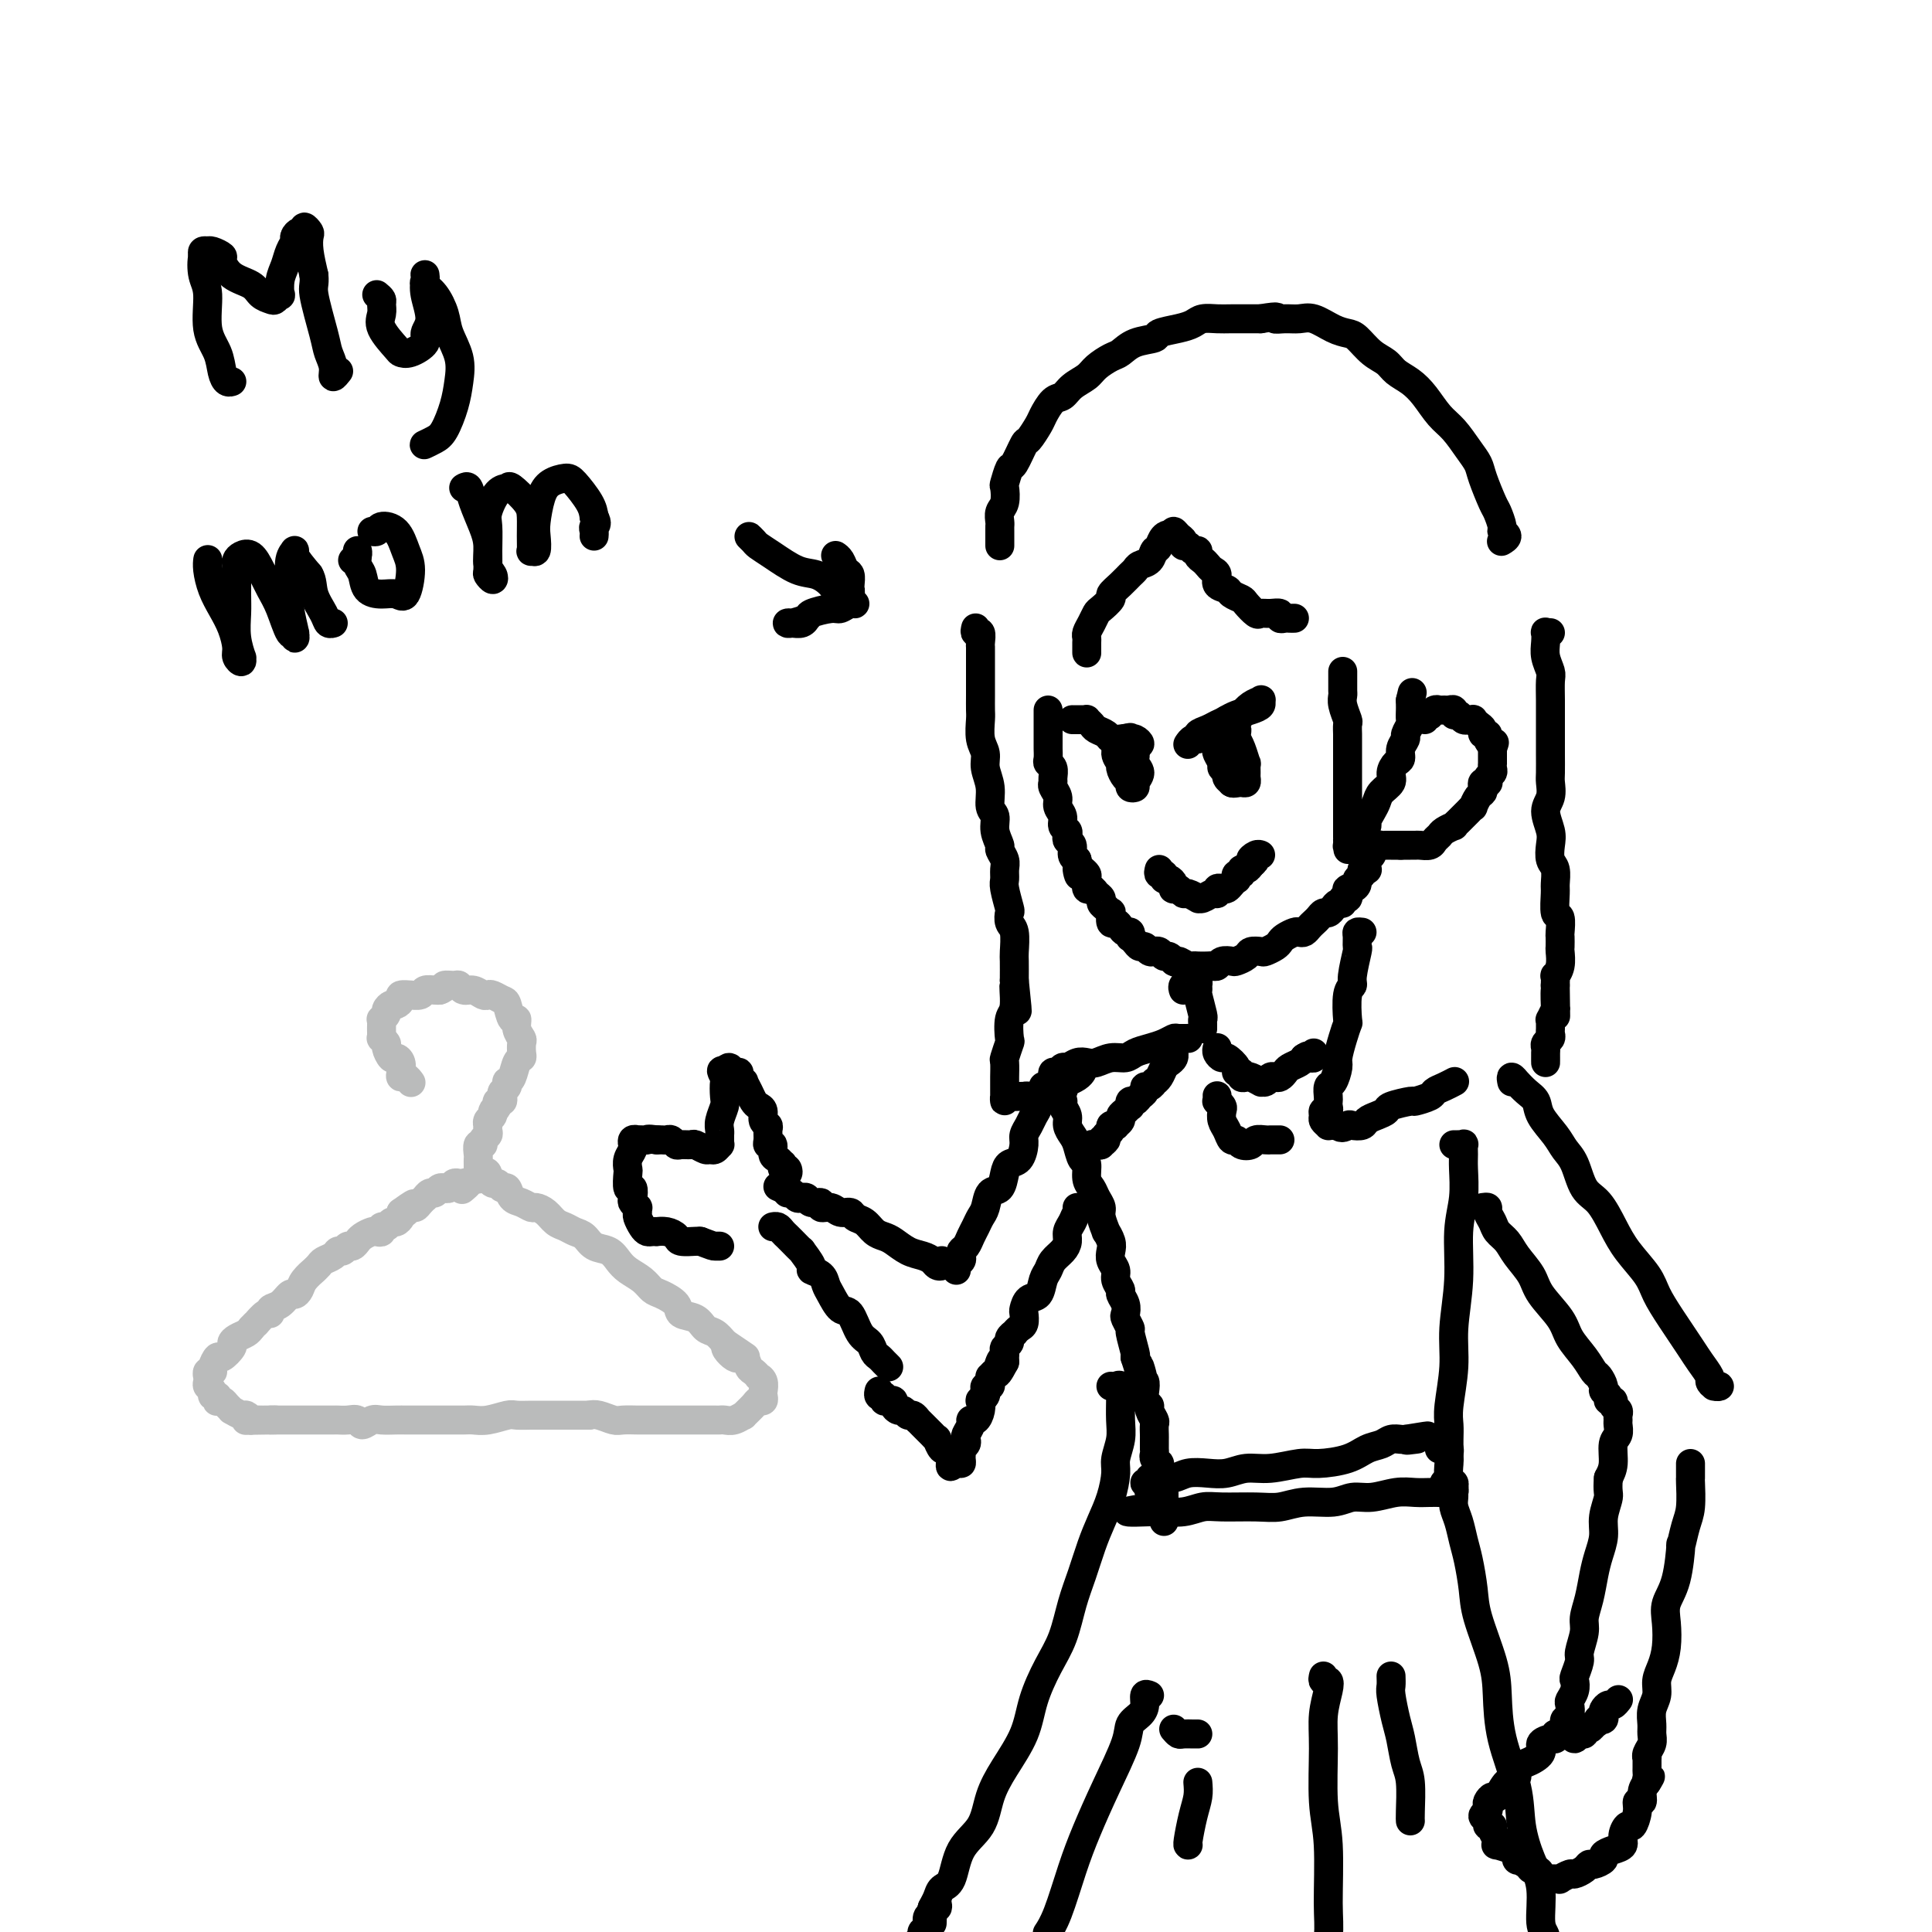 <svg viewBox='0 0 400 400' version='1.1' xmlns='http://www.w3.org/2000/svg' xmlns:xlink='http://www.w3.org/1999/xlink'><g fill='none' stroke='#BABBBB' stroke-width='6' stroke-linecap='round' stroke-linejoin='round'><path d='M85,224c0.083,0.118 0.167,0.235 0,0c-0.167,-0.235 -0.584,-0.824 -1,-1c-0.416,-0.176 -0.832,0.060 -1,0c-0.168,-0.060 -0.087,-0.415 0,-1c0.087,-0.585 0.182,-1.399 0,-2c-0.182,-0.601 -0.641,-0.988 -1,-1c-0.359,-0.012 -0.618,0.351 -1,0c-0.382,-0.351 -0.887,-1.417 -1,-2c-0.113,-0.583 0.166,-0.685 0,-1c-0.166,-0.315 -0.776,-0.845 -1,-1c-0.224,-0.155 -0.061,0.064 0,0c0.061,-0.064 0.020,-0.413 0,-1c-0.020,-0.587 -0.020,-1.414 0,-2c0.020,-0.586 0.061,-0.932 0,-1c-0.061,-0.068 -0.224,0.140 0,0c0.224,-0.140 0.835,-0.629 1,-1c0.165,-0.371 -0.116,-0.625 0,-1c0.116,-0.375 0.627,-0.871 1,-1c0.373,-0.129 0.606,0.109 1,0c0.394,-0.109 0.950,-0.564 1,-1c0.050,-0.436 -0.405,-0.853 0,-1c0.405,-0.147 1.670,-0.025 2,0c0.330,0.025 -0.276,-0.046 0,0c0.276,0.046 1.435,0.208 2,0c0.565,-0.208 0.537,-0.787 1,-1c0.463,-0.213 1.418,-0.061 2,0c0.582,0.061 0.791,0.030 1,0'/><path d='M91,205c1.356,-0.386 0.747,-0.851 1,-1c0.253,-0.149 1.367,0.016 2,0c0.633,-0.016 0.786,-0.214 1,0c0.214,0.214 0.490,0.841 1,1c0.510,0.159 1.254,-0.150 2,0c0.746,0.150 1.495,0.759 2,1c0.505,0.241 0.765,0.115 1,0c0.235,-0.115 0.445,-0.218 1,0c0.555,0.218 1.454,0.758 2,1c0.546,0.242 0.739,0.187 1,1c0.261,0.813 0.592,2.493 1,3c0.408,0.507 0.894,-0.159 1,0c0.106,0.159 -0.167,1.142 0,2c0.167,0.858 0.774,1.590 1,2c0.226,0.410 0.072,0.498 0,1c-0.072,0.502 -0.061,1.417 0,2c0.061,0.583 0.174,0.835 0,1c-0.174,0.165 -0.634,0.243 -1,1c-0.366,0.757 -0.638,2.192 -1,3c-0.362,0.808 -0.815,0.990 -1,1c-0.185,0.010 -0.101,-0.151 0,0c0.101,0.151 0.220,0.614 0,1c-0.220,0.386 -0.777,0.695 -1,1c-0.223,0.305 -0.111,0.608 0,1c0.111,0.392 0.222,0.875 0,1c-0.222,0.125 -0.778,-0.107 -1,0c-0.222,0.107 -0.111,0.554 0,1'/><path d='M103,229c-1.016,1.879 -1.057,1.077 -1,1c0.057,-0.077 0.211,0.571 0,1c-0.211,0.429 -0.788,0.640 -1,1c-0.212,0.360 -0.061,0.870 0,1c0.061,0.130 0.031,-0.118 0,0c-0.031,0.118 -0.065,0.604 0,1c0.065,0.396 0.228,0.701 0,1c-0.228,0.299 -0.846,0.590 -1,1c-0.154,0.410 0.155,0.937 0,1c-0.155,0.063 -0.774,-0.338 -1,0c-0.226,0.338 -0.061,1.414 0,2c0.061,0.586 0.016,0.682 0,1c-0.016,0.318 -0.004,0.858 0,1c0.004,0.142 0.001,-0.116 0,0c-0.001,0.116 -0.000,0.604 0,1c0.000,0.396 0.000,0.698 0,1'/><path d='M99,243c-0.452,2.183 0.418,0.642 1,0c0.582,-0.642 0.877,-0.383 1,0c0.123,0.383 0.074,0.892 0,1c-0.074,0.108 -0.174,-0.183 0,0c0.174,0.183 0.623,0.840 1,1c0.377,0.160 0.681,-0.179 1,0c0.319,0.179 0.653,0.875 1,1c0.347,0.125 0.708,-0.321 1,0c0.292,0.321 0.515,1.408 1,2c0.485,0.592 1.232,0.687 2,1c0.768,0.313 1.557,0.843 2,1c0.443,0.157 0.541,-0.060 1,0c0.459,0.060 1.278,0.396 2,1c0.722,0.604 1.347,1.475 2,2c0.653,0.525 1.333,0.703 2,1c0.667,0.297 1.320,0.712 2,1c0.680,0.288 1.389,0.447 2,1c0.611,0.553 1.126,1.499 2,2c0.874,0.501 2.107,0.558 3,1c0.893,0.442 1.445,1.269 2,2c0.555,0.731 1.112,1.364 2,2c0.888,0.636 2.106,1.274 3,2c0.894,0.726 1.465,1.541 2,2c0.535,0.459 1.035,0.561 2,1c0.965,0.439 2.394,1.216 3,2c0.606,0.784 0.389,1.575 1,2c0.611,0.425 2.050,0.485 3,1c0.950,0.515 1.410,1.485 2,2c0.590,0.515 1.312,0.576 2,1c0.688,0.424 1.344,1.212 2,2'/><path d='M150,278c8.085,5.512 2.796,1.791 1,1c-1.796,-0.791 -0.099,1.347 1,2c1.099,0.653 1.600,-0.179 2,0c0.400,0.179 0.699,1.371 1,2c0.301,0.629 0.602,0.697 1,1c0.398,0.303 0.891,0.840 1,1c0.109,0.160 -0.166,-0.058 0,0c0.166,0.058 0.773,0.393 1,1c0.227,0.607 0.073,1.485 0,2c-0.073,0.515 -0.066,0.668 0,1c0.066,0.332 0.191,0.844 0,1c-0.191,0.156 -0.698,-0.046 -1,0c-0.302,0.046 -0.399,0.338 -1,1c-0.601,0.662 -1.706,1.694 -2,2c-0.294,0.306 0.221,-0.114 0,0c-0.221,0.114 -1.179,0.763 -2,1c-0.821,0.237 -1.504,0.064 -2,0c-0.496,-0.064 -0.804,-0.017 -1,0c-0.196,0.017 -0.281,0.005 -1,0c-0.719,-0.005 -2.073,-0.001 -3,0c-0.927,0.001 -1.426,0.000 -2,0c-0.574,-0.000 -1.221,-0.000 -2,0c-0.779,0.000 -1.688,0.001 -3,0c-1.312,-0.001 -3.027,-0.004 -4,0c-0.973,0.004 -1.206,0.015 -2,0c-0.794,-0.015 -2.151,-0.056 -3,0c-0.849,0.056 -1.190,0.207 -2,0c-0.810,-0.207 -2.089,-0.774 -3,-1c-0.911,-0.226 -1.456,-0.113 -2,0'/><path d='M122,293c-5.641,0.000 -3.742,0.000 -4,0c-0.258,-0.000 -2.672,-0.001 -4,0c-1.328,0.001 -1.570,0.004 -2,0c-0.430,-0.004 -1.050,-0.015 -2,0c-0.950,0.015 -2.231,0.057 -3,0c-0.769,-0.057 -1.025,-0.211 -2,0c-0.975,0.211 -2.669,0.789 -4,1c-1.331,0.211 -2.300,0.057 -3,0c-0.700,-0.057 -1.132,-0.015 -2,0c-0.868,0.015 -2.172,0.004 -3,0c-0.828,-0.004 -1.179,-0.001 -2,0c-0.821,0.001 -2.110,0.001 -3,0c-0.890,-0.001 -1.379,-0.001 -2,0c-0.621,0.001 -1.375,0.005 -2,0c-0.625,-0.005 -1.122,-0.019 -2,0c-0.878,0.019 -2.136,0.072 -3,0c-0.864,-0.072 -1.335,-0.268 -2,0c-0.665,0.268 -1.524,1.000 -2,1c-0.476,-0.000 -0.569,-0.732 -1,-1c-0.431,-0.268 -1.200,-0.072 -2,0c-0.800,0.072 -1.631,0.019 -2,0c-0.369,-0.019 -0.275,-0.005 -1,0c-0.725,0.005 -2.271,0.001 -3,0c-0.729,-0.001 -0.643,-0.000 -1,0c-0.357,0.000 -1.156,0.000 -2,0c-0.844,-0.000 -1.731,-0.000 -2,0c-0.269,0.000 0.080,0.000 0,0c-0.080,-0.000 -0.588,-0.000 -1,0c-0.412,0.000 -0.726,0.000 -1,0c-0.274,-0.000 -0.507,-0.000 -1,0c-0.493,0.000 -1.247,0.000 -2,0'/><path d='M56,294c-10.148,0.155 -2.517,0.041 0,0c2.517,-0.041 -0.081,-0.010 -1,0c-0.919,0.010 -0.158,-0.001 0,0c0.158,0.001 -0.285,0.016 -1,0c-0.715,-0.016 -1.702,-0.061 -2,0c-0.298,0.061 0.093,0.227 0,0c-0.093,-0.227 -0.669,-0.848 -1,-1c-0.331,-0.152 -0.417,0.166 -1,0c-0.583,-0.166 -1.662,-0.815 -2,-1c-0.338,-0.185 0.067,0.095 0,0c-0.067,-0.095 -0.605,-0.565 -1,-1c-0.395,-0.435 -0.646,-0.834 -1,-1c-0.354,-0.166 -0.812,-0.100 -1,0c-0.188,0.100 -0.107,0.234 0,0c0.107,-0.234 0.239,-0.836 0,-1c-0.239,-0.164 -0.849,0.110 -1,0c-0.151,-0.110 0.156,-0.603 0,-1c-0.156,-0.397 -0.775,-0.699 -1,-1c-0.225,-0.301 -0.056,-0.602 0,-1c0.056,-0.398 0.000,-0.893 0,-1c-0.000,-0.107 0.056,0.173 0,0c-0.056,-0.173 -0.223,-0.801 0,-1c0.223,-0.199 0.838,0.031 1,0c0.162,-0.031 -0.129,-0.323 0,-1c0.129,-0.677 0.678,-1.740 1,-2c0.322,-0.260 0.419,0.281 1,0c0.581,-0.281 1.647,-1.385 2,-2c0.353,-0.615 -0.009,-0.742 0,-1c0.009,-0.258 0.387,-0.646 1,-1c0.613,-0.354 1.461,-0.672 2,-1c0.539,-0.328 0.770,-0.664 1,-1'/><path d='M52,275c1.515,-1.648 0.804,-0.769 1,-1c0.196,-0.231 1.299,-1.572 2,-2c0.701,-0.428 1.000,0.058 1,0c0.000,-0.058 -0.298,-0.659 0,-1c0.298,-0.341 1.192,-0.423 2,-1c0.808,-0.577 1.531,-1.651 2,-2c0.469,-0.349 0.685,0.026 1,0c0.315,-0.026 0.729,-0.455 1,-1c0.271,-0.545 0.400,-1.207 1,-2c0.600,-0.793 1.670,-1.718 2,-2c0.330,-0.282 -0.080,0.078 0,0c0.080,-0.078 0.651,-0.594 1,-1c0.349,-0.406 0.475,-0.701 1,-1c0.525,-0.299 1.450,-0.601 2,-1c0.550,-0.399 0.726,-0.896 1,-1c0.274,-0.104 0.647,0.183 1,0c0.353,-0.183 0.685,-0.836 1,-1c0.315,-0.164 0.613,0.163 1,0c0.387,-0.163 0.863,-0.814 1,-1c0.137,-0.186 -0.064,0.095 0,0c0.064,-0.095 0.395,-0.565 1,-1c0.605,-0.435 1.486,-0.833 2,-1c0.514,-0.167 0.663,-0.101 1,0c0.337,0.101 0.864,0.238 1,0c0.136,-0.238 -0.117,-0.851 0,-1c0.117,-0.149 0.606,0.167 1,0c0.394,-0.167 0.693,-0.818 1,-1c0.307,-0.182 0.621,0.105 1,0c0.379,-0.105 0.823,-0.601 1,-1c0.177,-0.399 0.089,-0.699 0,-1'/><path d='M83,251c4.975,-3.649 1.911,-0.772 1,0c-0.911,0.772 0.329,-0.563 1,-1c0.671,-0.437 0.771,0.022 1,0c0.229,-0.022 0.586,-0.527 1,-1c0.414,-0.473 0.884,-0.915 1,-1c0.116,-0.085 -0.123,0.187 0,0c0.123,-0.187 0.608,-0.835 1,-1c0.392,-0.165 0.693,0.152 1,0c0.307,-0.152 0.621,-0.772 1,-1c0.379,-0.228 0.822,-0.065 1,0c0.178,0.065 0.089,0.031 0,0c-0.089,-0.031 -0.179,-0.061 0,0c0.179,0.061 0.625,0.212 1,0c0.375,-0.212 0.678,-0.788 1,-1c0.322,-0.212 0.663,-0.061 1,0c0.337,0.061 0.668,0.030 1,0'/><path d='M96,245c2.022,-0.711 0.578,0.511 0,1c-0.578,0.489 -0.289,0.244 0,0'/></g>
<g fill='none' stroke='#000000' stroke-width='6' stroke-linecap='round' stroke-linejoin='round'><path d='M217,147c0.000,0.303 0.000,0.606 0,1c-0.000,0.394 -0.000,0.878 0,1c0.000,0.122 0.000,-0.118 0,0c-0.000,0.118 -0.000,0.594 0,1c0.000,0.406 0.000,0.742 0,1c-0.000,0.258 -0.001,0.436 0,1c0.001,0.564 0.004,1.512 0,2c-0.004,0.488 -0.015,0.516 0,1c0.015,0.484 0.057,1.425 0,2c-0.057,0.575 -0.212,0.783 0,1c0.212,0.217 0.793,0.442 1,1c0.207,0.558 0.040,1.448 0,2c-0.040,0.552 0.046,0.767 0,1c-0.046,0.233 -0.223,0.486 0,1c0.223,0.514 0.848,1.289 1,2c0.152,0.711 -0.169,1.356 0,2c0.169,0.644 0.829,1.286 1,2c0.171,0.714 -0.146,1.500 0,2c0.146,0.500 0.756,0.715 1,1c0.244,0.285 0.121,0.640 0,1c-0.121,0.360 -0.238,0.725 0,1c0.238,0.275 0.833,0.459 1,1c0.167,0.541 -0.095,1.440 0,2c0.095,0.560 0.548,0.780 1,1'/><path d='M223,178c0.884,5.263 0.092,2.921 0,2c-0.092,-0.921 0.514,-0.419 1,0c0.486,0.419 0.851,0.756 1,1c0.149,0.244 0.082,0.394 0,1c-0.082,0.606 -0.181,1.668 0,2c0.181,0.332 0.640,-0.066 1,0c0.360,0.066 0.622,0.596 1,1c0.378,0.404 0.872,0.680 1,1c0.128,0.320 -0.110,0.682 0,1c0.110,0.318 0.568,0.592 1,1c0.432,0.408 0.837,0.949 1,1c0.163,0.051 0.085,-0.389 0,0c-0.085,0.389 -0.177,1.606 0,2c0.177,0.394 0.622,-0.034 1,0c0.378,0.034 0.689,0.530 1,1c0.311,0.470 0.622,0.913 1,1c0.378,0.087 0.822,-0.183 1,0c0.178,0.183 0.089,0.819 0,1c-0.089,0.181 -0.179,-0.091 0,0c0.179,0.091 0.626,0.546 1,1c0.374,0.454 0.674,0.907 1,1c0.326,0.093 0.679,-0.172 1,0c0.321,0.172 0.611,0.782 1,1c0.389,0.218 0.878,0.043 1,0c0.122,-0.043 -0.121,0.045 0,0c0.121,-0.045 0.607,-0.222 1,0c0.393,0.222 0.693,0.843 1,1c0.307,0.157 0.621,-0.150 1,0c0.379,0.150 0.823,0.757 1,1c0.177,0.243 0.089,0.121 0,0'/><path d='M243,199c1.821,1.022 0.873,0.078 1,0c0.127,-0.078 1.329,0.711 2,1c0.671,0.289 0.810,0.078 1,0c0.190,-0.078 0.431,-0.025 1,0c0.569,0.025 1.466,0.021 2,0c0.534,-0.021 0.705,-0.057 1,0c0.295,0.057 0.713,0.209 1,0c0.287,-0.209 0.443,-0.778 1,-1c0.557,-0.222 1.515,-0.098 2,0c0.485,0.098 0.496,0.171 1,0c0.504,-0.171 1.501,-0.585 2,-1c0.499,-0.415 0.501,-0.832 1,-1c0.499,-0.168 1.495,-0.086 2,0c0.505,0.086 0.520,0.177 1,0c0.480,-0.177 1.424,-0.622 2,-1c0.576,-0.378 0.784,-0.689 1,-1c0.216,-0.311 0.439,-0.622 1,-1c0.561,-0.378 1.460,-0.822 2,-1c0.540,-0.178 0.722,-0.089 1,0c0.278,0.089 0.652,0.178 1,0c0.348,-0.178 0.671,-0.621 1,-1c0.329,-0.379 0.666,-0.693 1,-1c0.334,-0.307 0.667,-0.608 1,-1c0.333,-0.392 0.668,-0.874 1,-1c0.332,-0.126 0.662,0.106 1,0c0.338,-0.106 0.683,-0.549 1,-1c0.317,-0.451 0.607,-0.908 1,-1c0.393,-0.092 0.889,0.182 1,0c0.111,-0.182 -0.162,-0.818 0,-1c0.162,-0.182 0.761,0.091 1,0c0.239,-0.091 0.120,-0.545 0,-1'/><path d='M279,185c2.587,-2.096 0.554,-1.335 0,-1c-0.554,0.335 0.372,0.244 1,0c0.628,-0.244 0.957,-0.640 1,-1c0.043,-0.360 -0.199,-0.684 0,-1c0.199,-0.316 0.838,-0.624 1,-1c0.162,-0.376 -0.154,-0.822 0,-1c0.154,-0.178 0.777,-0.089 1,0c0.223,0.089 0.045,0.179 0,0c-0.045,-0.179 0.044,-0.626 0,-1c-0.044,-0.374 -0.219,-0.675 0,-1c0.219,-0.325 0.832,-0.676 1,-1c0.168,-0.324 -0.109,-0.623 0,-1c0.109,-0.377 0.603,-0.833 1,-1c0.397,-0.167 0.698,-0.045 1,0c0.302,0.045 0.606,0.012 1,0c0.394,-0.012 0.879,-0.003 1,0c0.121,0.003 -0.121,0.001 0,0c0.121,-0.001 0.606,-0.000 1,0c0.394,0.000 0.697,0.000 1,0'/><path d='M290,175c1.086,0.000 1.800,0.001 2,0c0.200,-0.001 -0.115,-0.003 0,0c0.115,0.003 0.661,0.012 1,0c0.339,-0.012 0.471,-0.044 1,0c0.529,0.044 1.456,0.166 2,0c0.544,-0.166 0.705,-0.618 1,-1c0.295,-0.382 0.723,-0.694 1,-1c0.277,-0.306 0.403,-0.607 1,-1c0.597,-0.393 1.665,-0.878 2,-1c0.335,-0.122 -0.064,0.121 0,0c0.064,-0.121 0.591,-0.605 1,-1c0.409,-0.395 0.701,-0.701 1,-1c0.299,-0.299 0.606,-0.591 1,-1c0.394,-0.409 0.876,-0.935 1,-1c0.124,-0.065 -0.111,0.333 0,0c0.111,-0.333 0.569,-1.396 1,-2c0.431,-0.604 0.834,-0.750 1,-1c0.166,-0.250 0.096,-0.606 0,-1c-0.096,-0.394 -0.218,-0.827 0,-1c0.218,-0.173 0.776,-0.088 1,0c0.224,0.088 0.112,0.177 0,0c-0.112,-0.177 -0.226,-0.621 0,-1c0.226,-0.379 0.793,-0.693 1,-1c0.207,-0.307 0.056,-0.607 0,-1c-0.056,-0.393 -0.015,-0.879 0,-1c0.015,-0.121 0.004,0.122 0,0c-0.004,-0.122 -0.001,-0.610 0,-1c0.001,-0.390 0.000,-0.683 0,-1c-0.000,-0.317 -0.000,-0.659 0,-1'/><path d='M309,155c0.684,-2.039 0.394,-1.138 0,-1c-0.394,0.138 -0.893,-0.488 -1,-1c-0.107,-0.512 0.177,-0.912 0,-1c-0.177,-0.088 -0.817,0.134 -1,0c-0.183,-0.134 0.091,-0.624 0,-1c-0.091,-0.376 -0.545,-0.637 -1,-1c-0.455,-0.363 -0.910,-0.828 -1,-1c-0.090,-0.172 0.183,-0.050 0,0c-0.183,0.050 -0.824,0.029 -1,0c-0.176,-0.029 0.111,-0.064 0,0c-0.111,0.064 -0.621,0.227 -1,0c-0.379,-0.227 -0.626,-0.846 -1,-1c-0.374,-0.154 -0.874,0.155 -1,0c-0.126,-0.155 0.121,-0.775 0,-1c-0.121,-0.225 -0.611,-0.057 -1,0c-0.389,0.057 -0.678,0.001 -1,0c-0.322,-0.001 -0.679,0.051 -1,0c-0.321,-0.051 -0.608,-0.206 -1,0c-0.392,0.206 -0.890,0.773 -1,1c-0.110,0.227 0.166,0.112 0,0c-0.166,-0.112 -0.776,-0.223 -1,0c-0.224,0.223 -0.064,0.778 0,1c0.064,0.222 0.032,0.111 0,0'/><path d='M278,140c-0.000,-0.540 -0.000,-1.080 0,-1c0.000,0.080 0.000,0.780 0,1c-0.000,0.220 -0.001,-0.042 0,0c0.001,0.042 0.004,0.386 0,1c-0.004,0.614 -0.015,1.497 0,2c0.015,0.503 0.057,0.625 0,1c-0.057,0.375 -0.211,1.001 0,2c0.211,0.999 0.789,2.369 1,3c0.211,0.631 0.057,0.522 0,1c-0.057,0.478 -0.015,1.542 0,2c0.015,0.458 0.004,0.312 0,1c-0.004,0.688 -0.001,2.212 0,3c0.001,0.788 0.000,0.839 0,1c-0.000,0.161 -0.000,0.430 0,1c0.000,0.570 0.000,1.439 0,2c-0.000,0.561 -0.000,0.814 0,1c0.000,0.186 0.000,0.305 0,1c-0.000,0.695 -0.000,1.965 0,3c0.000,1.035 0.000,1.836 0,2c-0.000,0.164 -0.000,-0.310 0,0c0.000,0.310 0.000,1.402 0,2c-0.000,0.598 -0.000,0.702 0,1c0.000,0.298 0.000,0.791 0,1c-0.000,0.209 -0.000,0.133 0,0c0.000,-0.133 0.000,-0.324 0,0c-0.000,0.324 -0.000,1.162 0,2'/><path d='M279,173c0.151,5.269 0.030,1.941 0,1c-0.030,-0.941 0.033,0.505 0,1c-0.033,0.495 -0.163,0.038 0,0c0.163,-0.038 0.617,0.341 1,0c0.383,-0.341 0.694,-1.404 1,-2c0.306,-0.596 0.607,-0.726 1,-1c0.393,-0.274 0.877,-0.692 1,-1c0.123,-0.308 -0.117,-0.505 0,-1c0.117,-0.495 0.591,-1.287 1,-2c0.409,-0.713 0.753,-1.347 1,-2c0.247,-0.653 0.396,-1.326 1,-2c0.604,-0.674 1.663,-1.349 2,-2c0.337,-0.651 -0.049,-1.278 0,-2c0.049,-0.722 0.534,-1.540 1,-2c0.466,-0.460 0.913,-0.561 1,-1c0.087,-0.439 -0.187,-1.216 0,-2c0.187,-0.784 0.835,-1.576 1,-2c0.165,-0.424 -0.152,-0.481 0,-1c0.152,-0.519 0.773,-1.501 1,-2c0.227,-0.499 0.061,-0.515 0,-1c-0.061,-0.485 -0.016,-1.438 0,-2c0.016,-0.562 0.005,-0.732 0,-1c-0.005,-0.268 -0.002,-0.634 0,-1'/><path d='M292,145c0.667,-2.833 0.333,-1.417 0,0'/><path d='M321,131c-0.420,0.042 -0.841,0.084 -1,0c-0.159,-0.084 -0.057,-0.295 0,0c0.057,0.295 0.068,1.096 0,2c-0.068,0.904 -0.214,1.912 0,3c0.214,1.088 0.789,2.258 1,3c0.211,0.742 0.056,1.058 0,2c-0.056,0.942 -0.015,2.511 0,4c0.015,1.489 0.004,2.898 0,4c-0.004,1.102 0.000,1.898 0,3c-0.000,1.102 -0.005,2.510 0,4c0.005,1.490 0.019,3.063 0,4c-0.019,0.937 -0.071,1.237 0,2c0.071,0.763 0.267,1.990 0,3c-0.267,1.010 -0.996,1.802 -1,3c-0.004,1.198 0.717,2.801 1,4c0.283,1.199 0.129,1.996 0,3c-0.129,1.004 -0.232,2.217 0,3c0.232,0.783 0.798,1.135 1,2c0.202,0.865 0.040,2.243 0,3c-0.040,0.757 0.042,0.895 0,2c-0.042,1.105 -0.207,3.179 0,4c0.207,0.821 0.787,0.389 1,1c0.213,0.611 0.058,2.264 0,3c-0.058,0.736 -0.019,0.555 0,1c0.019,0.445 0.019,1.515 0,2c-0.019,0.485 -0.058,0.384 0,1c0.058,0.616 0.211,1.949 0,3c-0.211,1.051 -0.788,1.822 -1,2c-0.212,0.178 -0.061,-0.235 0,0c0.061,0.235 0.030,1.117 0,2'/><path d='M322,204c0.159,11.632 0.057,4.212 0,2c-0.057,-2.212 -0.068,0.783 0,2c0.068,1.217 0.214,0.655 0,1c-0.214,0.345 -0.790,1.598 -1,2c-0.210,0.402 -0.055,-0.047 0,0c0.055,0.047 0.011,0.590 0,1c-0.011,0.410 0.011,0.687 0,1c-0.011,0.313 -0.056,0.661 0,1c0.056,0.339 0.211,0.669 0,1c-0.211,0.331 -0.789,0.662 -1,1c-0.211,0.338 -0.057,0.684 0,1c0.057,0.316 0.015,0.603 0,1c-0.015,0.397 -0.004,0.905 0,1c0.004,0.095 0.001,-0.222 0,0c-0.001,0.222 -0.000,0.983 0,1c0.000,0.017 0.000,-0.709 0,-1c-0.000,-0.291 -0.000,-0.145 0,0'/><path d='M282,193c-0.425,-0.051 -0.850,-0.102 -1,0c-0.150,0.102 -0.025,0.356 0,1c0.025,0.644 -0.050,1.678 0,2c0.050,0.322 0.223,-0.067 0,1c-0.223,1.067 -0.844,3.590 -1,5c-0.156,1.410 0.152,1.706 0,2c-0.152,0.294 -0.763,0.586 -1,2c-0.237,1.414 -0.101,3.949 0,5c0.101,1.051 0.168,0.618 0,1c-0.168,0.382 -0.571,1.579 -1,3c-0.429,1.421 -0.886,3.067 -1,4c-0.114,0.933 0.113,1.153 0,2c-0.113,0.847 -0.566,2.321 -1,3c-0.434,0.679 -0.847,0.564 -1,1c-0.153,0.436 -0.045,1.422 0,2c0.045,0.578 0.026,0.746 0,1c-0.026,0.254 -0.061,0.593 0,1c0.061,0.407 0.216,0.883 0,1c-0.216,0.117 -0.805,-0.126 -1,0c-0.195,0.126 0.003,0.622 0,1c-0.003,0.378 -0.208,0.637 0,1c0.208,0.363 0.829,0.829 1,1c0.171,0.171 -0.108,0.046 0,0c0.108,-0.046 0.602,-0.013 1,0c0.398,0.013 0.699,0.007 1,0'/><path d='M277,233c0.732,0.932 1.561,0.261 2,0c0.439,-0.261 0.489,-0.111 1,0c0.511,0.111 1.481,0.185 2,0c0.519,-0.185 0.585,-0.628 1,-1c0.415,-0.372 1.180,-0.673 2,-1c0.820,-0.327 1.694,-0.679 2,-1c0.306,-0.321 0.042,-0.611 1,-1c0.958,-0.389 3.138,-0.878 4,-1c0.862,-0.122 0.407,0.121 1,0c0.593,-0.121 2.236,-0.607 3,-1c0.764,-0.393 0.649,-0.694 1,-1c0.351,-0.306 1.166,-0.618 2,-1c0.834,-0.382 1.686,-0.834 2,-1c0.314,-0.166 0.090,-0.048 0,0c-0.090,0.048 -0.045,0.024 0,0'/><path d='M268,128c-0.343,0.008 -0.686,0.016 -1,0c-0.314,-0.016 -0.599,-0.057 -1,0c-0.401,0.057 -0.918,0.213 -1,0c-0.082,-0.213 0.272,-0.796 0,-1c-0.272,-0.204 -1.171,-0.030 -2,0c-0.829,0.030 -1.588,-0.086 -2,0c-0.412,0.086 -0.476,0.374 -1,0c-0.524,-0.374 -1.507,-1.409 -2,-2c-0.493,-0.591 -0.495,-0.740 -1,-1c-0.505,-0.260 -1.511,-0.633 -2,-1c-0.489,-0.367 -0.460,-0.728 -1,-1c-0.540,-0.272 -1.650,-0.454 -2,-1c-0.350,-0.546 0.060,-1.455 0,-2c-0.060,-0.545 -0.590,-0.724 -1,-1c-0.410,-0.276 -0.701,-0.647 -1,-1c-0.299,-0.353 -0.605,-0.687 -1,-1c-0.395,-0.313 -0.880,-0.605 -1,-1c-0.120,-0.395 0.126,-0.894 0,-1c-0.126,-0.106 -0.625,0.179 -1,0c-0.375,-0.179 -0.626,-0.823 -1,-1c-0.374,-0.177 -0.871,0.113 -1,0c-0.129,-0.113 0.110,-0.628 0,-1c-0.110,-0.372 -0.568,-0.600 -1,-1c-0.432,-0.400 -0.838,-0.971 -1,-1c-0.162,-0.029 -0.081,0.486 0,1'/><path d='M243,111c-2.020,-1.126 -2.569,1.061 -3,2c-0.431,0.939 -0.745,0.632 -1,1c-0.255,0.368 -0.452,1.411 -1,2c-0.548,0.589 -1.447,0.725 -2,1c-0.553,0.275 -0.759,0.688 -1,1c-0.241,0.312 -0.516,0.521 -1,1c-0.484,0.479 -1.176,1.227 -2,2c-0.824,0.773 -1.779,1.572 -2,2c-0.221,0.428 0.291,0.485 0,1c-0.291,0.515 -1.384,1.486 -2,2c-0.616,0.514 -0.753,0.570 -1,1c-0.247,0.430 -0.602,1.233 -1,2c-0.398,0.767 -0.839,1.498 -1,2c-0.161,0.502 -0.043,0.775 0,1c0.043,0.225 0.012,0.400 0,1c-0.012,0.600 -0.003,1.623 0,2c0.003,0.377 0.001,0.108 0,0c-0.001,-0.108 -0.000,-0.054 0,0'/><path d='M254,153c-0.423,-0.089 -0.845,-0.178 -1,0c-0.155,0.178 -0.042,0.624 0,1c0.042,0.376 0.014,0.681 0,1c-0.014,0.319 -0.015,0.653 0,1c0.015,0.347 0.046,0.706 0,1c-0.046,0.294 -0.170,0.523 0,1c0.170,0.477 0.634,1.200 1,2c0.366,0.800 0.634,1.675 1,2c0.366,0.325 0.830,0.100 1,0c0.170,-0.100 0.045,-0.073 0,0c-0.045,0.073 -0.012,0.194 0,0c0.012,-0.194 0.003,-0.704 0,-1c-0.003,-0.296 0.000,-0.380 0,-1c-0.000,-0.620 -0.004,-1.778 0,-2c0.004,-0.222 0.016,0.491 0,0c-0.016,-0.491 -0.060,-2.185 0,-3c0.060,-0.815 0.226,-0.751 0,-1c-0.226,-0.249 -0.842,-0.810 -1,-1c-0.158,-0.190 0.143,-0.010 0,0c-0.143,0.010 -0.731,-0.151 -1,0c-0.269,0.151 -0.220,0.615 0,1c0.220,0.385 0.610,0.693 1,1'/><path d='M255,155c-0.155,-0.897 -0.041,0.359 0,1c0.041,0.641 0.011,0.666 0,1c-0.011,0.334 -0.003,0.977 0,1c0.003,0.023 -0.000,-0.574 0,-1c0.000,-0.426 0.004,-0.683 0,-1c-0.004,-0.317 -0.015,-0.695 0,-1c0.015,-0.305 0.056,-0.537 0,-1c-0.056,-0.463 -0.210,-1.158 0,-1c0.210,0.158 0.785,1.167 1,2c0.215,0.833 0.072,1.488 0,2c-0.072,0.512 -0.072,0.880 0,1c0.072,0.120 0.215,-0.009 0,0c-0.215,0.009 -0.790,0.157 -1,0c-0.210,-0.157 -0.056,-0.620 0,-1c0.056,-0.380 0.015,-0.676 0,-1c-0.015,-0.324 -0.004,-0.674 0,-1c0.004,-0.326 0.001,-0.626 0,-1c-0.001,-0.374 -0.000,-0.821 0,-1c0.000,-0.179 0.000,-0.089 0,0'/><path d='M255,153c-0.216,-0.928 -0.255,-0.747 0,-1c0.255,-0.253 0.803,-0.939 1,-1c0.197,-0.061 0.042,0.503 0,1c-0.042,0.497 0.027,0.926 0,1c-0.027,0.074 -0.151,-0.208 0,0c0.151,0.208 0.576,0.906 1,2c0.424,1.094 0.846,2.584 1,3c0.154,0.416 0.038,-0.242 0,0c-0.038,0.242 -0.000,1.385 0,2c0.000,0.615 -0.037,0.701 0,1c0.037,0.299 0.150,0.812 0,1c-0.150,0.188 -0.561,0.051 -1,0c-0.439,-0.051 -0.906,-0.017 -1,0c-0.094,0.017 0.186,0.016 0,0c-0.186,-0.016 -0.839,-0.046 -1,0c-0.161,0.046 0.168,0.168 0,0c-0.168,-0.168 -0.833,-0.626 -1,-1c-0.167,-0.374 0.165,-0.664 0,-1c-0.165,-0.336 -0.828,-0.719 -1,-1c-0.172,-0.281 0.146,-0.460 0,-1c-0.146,-0.540 -0.756,-1.440 -1,-2c-0.244,-0.560 -0.122,-0.780 0,-1'/><path d='M252,155c-0.447,-1.245 -0.064,-0.857 0,-1c0.064,-0.143 -0.190,-0.817 0,-1c0.190,-0.183 0.825,0.123 1,0c0.175,-0.123 -0.108,-0.676 0,-1c0.108,-0.324 0.609,-0.419 1,-1c0.391,-0.581 0.673,-1.648 1,-2c0.327,-0.352 0.700,0.010 1,0c0.300,-0.010 0.527,-0.392 1,-1c0.473,-0.608 1.194,-1.442 2,-2c0.806,-0.558 1.699,-0.840 2,-1c0.301,-0.160 0.012,-0.198 0,0c-0.012,0.198 0.255,0.630 0,1c-0.255,0.370 -1.030,0.676 -2,1c-0.970,0.324 -2.134,0.664 -3,1c-0.866,0.336 -1.433,0.668 -2,1'/><path d='M254,149c-1.139,0.642 -1.485,0.745 -2,1c-0.515,0.255 -1.199,0.660 -2,1c-0.801,0.340 -1.717,0.613 -2,1c-0.283,0.387 0.069,0.887 0,1c-0.069,0.113 -0.557,-0.162 -1,0c-0.443,0.162 -0.841,0.761 -1,1c-0.159,0.239 -0.080,0.120 0,0'/><path d='M234,155c-0.009,-0.292 -0.018,-0.584 0,-1c0.018,-0.416 0.062,-0.957 0,-1c-0.062,-0.043 -0.231,0.412 0,1c0.231,0.588 0.862,1.310 1,2c0.138,0.690 -0.216,1.349 0,2c0.216,0.651 1.001,1.296 1,2c-0.001,0.704 -0.787,1.469 -1,2c-0.213,0.531 0.149,0.829 0,1c-0.149,0.171 -0.809,0.215 -1,0c-0.191,-0.215 0.088,-0.690 0,-1c-0.088,-0.310 -0.542,-0.454 -1,-1c-0.458,-0.546 -0.919,-1.494 -1,-2c-0.081,-0.506 0.217,-0.570 0,-1c-0.217,-0.430 -0.948,-1.227 -1,-2c-0.052,-0.773 0.575,-1.523 1,-2c0.425,-0.477 0.650,-0.681 1,0c0.350,0.681 0.827,2.247 1,3c0.173,0.753 0.043,0.694 0,1c-0.043,0.306 0.002,0.978 0,1c-0.002,0.022 -0.050,-0.607 0,-1c0.050,-0.393 0.199,-0.549 0,-1c-0.199,-0.451 -0.746,-1.198 -1,-2c-0.254,-0.802 -0.215,-1.658 0,-2c0.215,-0.342 0.608,-0.171 1,0'/><path d='M234,153c0.011,-0.623 0.038,-0.180 0,0c-0.038,0.180 -0.142,0.097 0,0c0.142,-0.097 0.530,-0.208 1,0c0.470,0.208 1.023,0.736 1,1c-0.023,0.264 -0.621,0.264 -1,0c-0.379,-0.264 -0.539,-0.792 -1,-1c-0.461,-0.208 -1.222,-0.097 -2,0c-0.778,0.097 -1.571,0.180 -2,0c-0.429,-0.180 -0.492,-0.623 -1,-1c-0.508,-0.377 -1.460,-0.690 -2,-1c-0.540,-0.310 -0.669,-0.619 -1,-1c-0.331,-0.381 -0.863,-0.834 -1,-1c-0.137,-0.166 0.121,-0.044 0,0c-0.121,0.044 -0.620,0.012 -1,0c-0.380,-0.012 -0.641,-0.003 -1,0c-0.359,0.003 -0.817,0.001 -1,0c-0.183,-0.001 -0.092,-0.000 0,0'/><path d='M240,180c-0.119,0.455 -0.238,0.909 0,1c0.238,0.091 0.835,-0.182 1,0c0.165,0.182 -0.100,0.820 0,1c0.100,0.180 0.566,-0.096 1,0c0.434,0.096 0.838,0.566 1,1c0.162,0.434 0.084,0.833 0,1c-0.084,0.167 -0.172,0.101 0,0c0.172,-0.101 0.606,-0.238 1,0c0.394,0.238 0.749,0.849 1,1c0.251,0.151 0.399,-0.160 1,0c0.601,0.160 1.653,0.790 2,1c0.347,0.210 -0.013,-0.000 0,0c0.013,0.000 0.399,0.210 1,0c0.601,-0.210 1.418,-0.840 2,-1c0.582,-0.160 0.929,0.151 1,0c0.071,-0.151 -0.135,-0.762 0,-1c0.135,-0.238 0.611,-0.101 1,0c0.389,0.101 0.692,0.167 1,0c0.308,-0.167 0.623,-0.565 1,-1c0.377,-0.435 0.818,-0.905 1,-1c0.182,-0.095 0.104,0.186 0,0c-0.104,-0.186 -0.235,-0.837 0,-1c0.235,-0.163 0.836,0.162 1,0c0.164,-0.162 -0.110,-0.813 0,-1c0.110,-0.187 0.603,0.089 1,0c0.397,-0.089 0.699,-0.545 1,-1'/><path d='M259,179c1.657,-1.249 0.300,-0.871 0,-1c-0.300,-0.129 0.458,-0.766 1,-1c0.542,-0.234 0.869,-0.067 1,0c0.131,0.067 0.065,0.033 0,0'/><path d='M202,130c-0.113,0.477 -0.226,0.954 0,1c0.226,0.046 0.793,-0.341 1,0c0.207,0.341 0.056,1.408 0,2c-0.056,0.592 -0.015,0.710 0,1c0.015,0.290 0.004,0.752 0,1c-0.004,0.248 -0.001,0.283 0,1c0.001,0.717 0.001,2.115 0,3c-0.001,0.885 -0.001,1.255 0,2c0.001,0.745 0.004,1.865 0,3c-0.004,1.135 -0.016,2.284 0,3c0.016,0.716 0.061,0.998 0,2c-0.061,1.002 -0.228,2.723 0,4c0.228,1.277 0.850,2.109 1,3c0.150,0.891 -0.171,1.841 0,3c0.171,1.159 0.834,2.528 1,4c0.166,1.472 -0.167,3.048 0,4c0.167,0.952 0.833,1.280 1,2c0.167,0.720 -0.166,1.831 0,3c0.166,1.169 0.829,2.397 1,3c0.171,0.603 -0.151,0.582 0,1c0.151,0.418 0.776,1.275 1,2c0.224,0.725 0.046,1.317 0,2c-0.046,0.683 0.039,1.458 0,2c-0.039,0.542 -0.203,0.853 0,2c0.203,1.147 0.772,3.130 1,4c0.228,0.870 0.114,0.626 0,1c-0.114,0.374 -0.227,1.365 0,2c0.227,0.635 0.793,0.912 1,2c0.207,1.088 0.056,2.985 0,4c-0.056,1.015 -0.016,1.147 0,2c0.016,0.853 0.008,2.426 0,4'/><path d='M210,203c1.222,11.596 0.276,4.085 0,2c-0.276,-2.085 0.118,1.256 0,3c-0.118,1.744 -0.750,1.890 -1,3c-0.250,1.110 -0.120,3.184 0,4c0.120,0.816 0.228,0.375 0,1c-0.228,0.625 -0.793,2.318 -1,3c-0.207,0.682 -0.055,0.353 0,1c0.055,0.647 0.015,2.269 0,3c-0.015,0.731 -0.005,0.570 0,1c0.005,0.430 0.003,1.450 0,2c-0.003,0.550 -0.008,0.631 0,1c0.008,0.369 0.031,1.027 0,1c-0.031,-0.027 -0.114,-0.739 0,-1c0.114,-0.261 0.426,-0.071 1,0c0.574,0.071 1.411,0.022 2,0c0.589,-0.022 0.931,-0.019 1,0c0.069,0.019 -0.135,0.054 0,0c0.135,-0.054 0.610,-0.197 1,0c0.390,0.197 0.696,0.733 1,1c0.304,0.267 0.606,0.264 1,0c0.394,-0.264 0.879,-0.789 1,-1c0.121,-0.211 -0.122,-0.108 0,0c0.122,0.108 0.610,0.221 1,0c0.390,-0.221 0.683,-0.778 1,-1c0.317,-0.222 0.659,-0.111 1,0'/><path d='M219,226c1.860,-0.163 1.010,-0.569 1,-1c-0.010,-0.431 0.821,-0.886 1,-1c0.179,-0.114 -0.292,0.114 0,0c0.292,-0.114 1.348,-0.569 2,-1c0.652,-0.431 0.901,-0.837 1,-1c0.099,-0.163 0.050,-0.081 0,0'/><path d='M245,205c-0.119,-0.338 -0.238,-0.676 0,-1c0.238,-0.324 0.834,-0.634 1,-1c0.166,-0.366 -0.099,-0.788 0,-1c0.099,-0.212 0.561,-0.215 1,0c0.439,0.215 0.853,0.646 1,1c0.147,0.354 0.025,0.630 0,1c-0.025,0.370 0.046,0.834 0,1c-0.046,0.166 -0.208,0.034 0,1c0.208,0.966 0.788,3.030 1,4c0.212,0.970 0.057,0.848 0,1c-0.057,0.152 -0.015,0.579 0,1c0.015,0.421 0.004,0.834 0,1c-0.004,0.166 -0.002,0.083 0,0'/><path d='M207,113c0.000,-0.333 0.000,-0.666 0,-1c-0.000,-0.334 -0.001,-0.670 0,-1c0.001,-0.330 0.004,-0.653 0,-1c-0.004,-0.347 -0.015,-0.717 0,-1c0.015,-0.283 0.056,-0.479 0,-1c-0.056,-0.521 -0.208,-1.366 0,-2c0.208,-0.634 0.776,-1.056 1,-2c0.224,-0.944 0.106,-2.411 0,-3c-0.106,-0.589 -0.198,-0.299 0,-1c0.198,-0.701 0.687,-2.394 1,-3c0.313,-0.606 0.450,-0.125 1,-1c0.550,-0.875 1.512,-3.107 2,-4c0.488,-0.893 0.501,-0.448 1,-1c0.499,-0.552 1.483,-2.101 2,-3c0.517,-0.899 0.565,-1.147 1,-2c0.435,-0.853 1.256,-2.311 2,-3c0.744,-0.689 1.410,-0.608 2,-1c0.590,-0.392 1.102,-1.256 2,-2c0.898,-0.744 2.181,-1.369 3,-2c0.819,-0.631 1.173,-1.268 2,-2c0.827,-0.732 2.127,-1.558 3,-2c0.873,-0.442 1.318,-0.500 2,-1c0.682,-0.500 1.600,-1.443 3,-2c1.400,-0.557 3.280,-0.727 4,-1c0.720,-0.273 0.279,-0.647 1,-1c0.721,-0.353 2.604,-0.683 4,-1c1.396,-0.317 2.307,-0.621 3,-1c0.693,-0.379 1.169,-0.834 2,-1c0.831,-0.166 2.017,-0.045 3,0c0.983,0.045 1.765,0.012 3,0c1.235,-0.012 2.924,-0.003 4,0c1.076,0.003 1.538,0.002 2,0'/><path d='M261,66c4.620,-0.771 3.170,-0.200 3,0c-0.170,0.200 0.941,0.029 2,0c1.059,-0.029 2.065,0.084 3,0c0.935,-0.084 1.800,-0.367 3,0c1.200,0.367 2.734,1.382 4,2c1.266,0.618 2.264,0.837 3,1c0.736,0.163 1.211,0.270 2,1c0.789,0.730 1.891,2.084 3,3c1.109,0.916 2.225,1.393 3,2c0.775,0.607 1.207,1.344 2,2c0.793,0.656 1.945,1.232 3,2c1.055,0.768 2.013,1.728 3,3c0.987,1.272 2.004,2.855 3,4c0.996,1.145 1.973,1.851 3,3c1.027,1.149 2.106,2.740 3,4c0.894,1.260 1.603,2.191 2,3c0.397,0.809 0.483,1.498 1,3c0.517,1.502 1.464,3.817 2,5c0.536,1.183 0.662,1.235 1,2c0.338,0.765 0.889,2.244 1,3c0.111,0.756 -0.218,0.790 0,1c0.218,0.210 0.982,0.595 1,1c0.018,0.405 -0.709,0.830 -1,1c-0.291,0.170 -0.145,0.085 0,0'/><path d='M252,227c-0.008,-0.120 -0.016,-0.240 0,0c0.016,0.240 0.056,0.841 0,1c-0.056,0.159 -0.208,-0.124 0,0c0.208,0.124 0.777,0.654 1,1c0.223,0.346 0.102,0.509 0,1c-0.102,0.491 -0.183,1.312 0,2c0.183,0.688 0.630,1.243 1,2c0.370,0.757 0.661,1.716 1,2c0.339,0.284 0.724,-0.106 1,0c0.276,0.106 0.441,0.708 1,1c0.559,0.292 1.512,0.274 2,0c0.488,-0.274 0.513,-0.806 1,-1c0.487,-0.194 1.437,-0.052 2,0c0.563,0.052 0.738,0.014 1,0c0.262,-0.014 0.609,-0.004 1,0c0.391,0.004 0.826,0.001 1,0c0.174,-0.001 0.087,-0.001 0,0'/><path d='M156,112c-0.521,-0.516 -1.042,-1.031 -1,-1c0.042,0.031 0.647,0.609 1,1c0.353,0.391 0.455,0.593 1,1c0.545,0.407 1.535,1.017 3,2c1.465,0.983 3.406,2.340 5,3c1.594,0.660 2.843,0.624 4,1c1.157,0.376 2.223,1.162 3,2c0.777,0.838 1.264,1.726 2,2c0.736,0.274 1.721,-0.066 2,0c0.279,0.066 -0.149,0.539 0,1c0.149,0.461 0.876,0.911 1,1c0.124,0.089 -0.356,-0.184 -1,0c-0.644,0.184 -1.451,0.823 -2,1c-0.549,0.177 -0.841,-0.110 -2,0c-1.159,0.110 -3.184,0.618 -4,1c-0.816,0.382 -0.422,0.639 -1,1c-0.578,0.361 -2.127,0.825 -3,1c-0.873,0.175 -1.071,0.061 -1,0c0.071,-0.061 0.411,-0.068 1,0c0.589,0.068 1.428,0.211 2,0c0.572,-0.211 0.878,-0.774 1,-1c0.122,-0.226 0.061,-0.113 0,0'/><path d='M175,122c0.423,-0.106 0.845,-0.212 1,0c0.155,0.212 0.042,0.743 0,1c-0.042,0.257 -0.014,0.238 0,0c0.014,-0.238 0.015,-0.697 0,-1c-0.015,-0.303 -0.046,-0.449 0,-1c0.046,-0.551 0.170,-1.507 0,-2c-0.170,-0.493 -0.633,-0.524 -1,-1c-0.367,-0.476 -0.637,-1.397 -1,-2c-0.363,-0.603 -0.818,-0.886 -1,-1c-0.182,-0.114 -0.091,-0.057 0,0'/><path d='M43,52c0.104,-0.012 0.208,-0.023 0,0c-0.208,0.023 -0.729,0.081 -1,1c-0.271,0.919 -0.294,2.701 0,4c0.294,1.299 0.905,2.117 1,4c0.095,1.883 -0.325,4.830 0,7c0.325,2.170 1.393,3.562 2,5c0.607,1.438 0.751,2.921 1,4c0.249,1.079 0.603,1.753 1,2c0.397,0.247 0.838,0.066 1,0c0.162,-0.066 0.046,-0.019 0,0c-0.046,0.019 -0.023,0.009 0,0'/><path d='M42,54c0.031,-0.310 0.063,-0.620 0,-1c-0.063,-0.380 -0.219,-0.830 0,-1c0.219,-0.170 0.814,-0.058 1,0c0.186,0.058 -0.037,0.064 0,0c0.037,-0.064 0.335,-0.197 1,0c0.665,0.197 1.697,0.725 2,1c0.303,0.275 -0.122,0.298 0,1c0.122,0.702 0.792,2.084 2,3c1.208,0.916 2.954,1.365 4,2c1.046,0.635 1.391,1.454 2,2c0.609,0.546 1.483,0.817 2,1c0.517,0.183 0.677,0.279 1,0c0.323,-0.279 0.807,-0.932 1,-1c0.193,-0.068 0.094,0.448 0,0c-0.094,-0.448 -0.184,-1.860 0,-3c0.184,-1.140 0.640,-2.008 1,-3c0.360,-0.992 0.622,-2.107 1,-3c0.378,-0.893 0.871,-1.564 1,-2c0.129,-0.436 -0.105,-0.635 0,-1c0.105,-0.365 0.550,-0.895 1,-1c0.450,-0.105 0.904,0.214 1,0c0.096,-0.214 -0.168,-0.961 0,-1c0.168,-0.039 0.767,0.629 1,1c0.233,0.371 0.101,0.446 0,1c-0.101,0.554 -0.172,1.587 0,3c0.172,1.413 0.586,3.207 1,5'/><path d='M65,57c0.200,2.022 -0.301,2.077 0,4c0.301,1.923 1.405,5.713 2,8c0.595,2.287 0.681,3.072 1,4c0.319,0.928 0.870,2.000 1,3c0.130,1.000 -0.161,1.928 0,2c0.161,0.072 0.774,-0.711 1,-1c0.226,-0.289 0.065,-0.082 0,0c-0.065,0.082 -0.032,0.041 0,0'/><path d='M78,61c0.429,0.354 0.858,0.708 1,1c0.142,0.292 -0.001,0.523 0,1c0.001,0.477 0.148,1.201 0,2c-0.148,0.799 -0.592,1.672 0,3c0.592,1.328 2.220,3.110 3,4c0.780,0.890 0.711,0.886 1,1c0.289,0.114 0.935,0.344 2,0c1.065,-0.344 2.548,-1.262 3,-2c0.452,-0.738 -0.128,-1.298 0,-2c0.128,-0.702 0.962,-1.548 1,-3c0.038,-1.452 -0.722,-3.510 -1,-5c-0.278,-1.490 -0.076,-2.411 0,-3c0.076,-0.589 0.026,-0.847 0,-1c-0.026,-0.153 -0.028,-0.201 0,0c0.028,0.201 0.086,0.650 0,1c-0.086,0.350 -0.317,0.602 0,1c0.317,0.398 1.182,0.941 2,2c0.818,1.059 1.590,2.634 2,4c0.410,1.366 0.458,2.523 1,4c0.542,1.477 1.580,3.274 2,5c0.420,1.726 0.224,3.380 0,5c-0.224,1.620 -0.477,3.205 -1,5c-0.523,1.795 -1.317,3.802 -2,5c-0.683,1.198 -1.255,1.589 -2,2c-0.745,0.411 -1.662,0.841 -2,1c-0.338,0.159 -0.097,0.045 0,0c0.097,-0.045 0.048,-0.023 0,0'/><path d='M43,116c0.018,-0.131 0.036,-0.262 0,0c-0.036,0.262 -0.125,0.917 0,2c0.125,1.083 0.463,2.594 1,4c0.537,1.406 1.272,2.707 2,4c0.728,1.293 1.449,2.576 2,4c0.551,1.424 0.933,2.987 1,4c0.067,1.013 -0.182,1.476 0,2c0.182,0.524 0.795,1.109 1,1c0.205,-0.109 0.002,-0.912 0,-1c-0.002,-0.088 0.196,0.537 0,0c-0.196,-0.537 -0.785,-2.238 -1,-4c-0.215,-1.762 -0.055,-3.586 0,-5c0.055,-1.414 0.007,-2.420 0,-4c-0.007,-1.580 0.029,-3.736 0,-5c-0.029,-1.264 -0.121,-1.636 0,-2c0.121,-0.364 0.455,-0.718 1,-1c0.545,-0.282 1.301,-0.491 2,0c0.699,0.491 1.340,1.682 2,3c0.660,1.318 1.339,2.763 2,4c0.661,1.237 1.302,2.265 2,4c0.698,1.735 1.451,4.177 2,5c0.549,0.823 0.894,0.028 1,0c0.106,-0.028 -0.025,0.712 0,1c0.025,0.288 0.207,0.126 0,-1c-0.207,-1.126 -0.804,-3.215 -1,-5c-0.196,-1.785 0.008,-3.266 0,-5c-0.008,-1.734 -0.229,-3.723 0,-5c0.229,-1.277 0.908,-1.844 1,-2c0.092,-0.156 -0.402,0.098 0,1c0.402,0.902 1.701,2.451 3,4'/><path d='M64,119c0.736,1.160 0.576,2.559 1,4c0.424,1.441 1.433,2.922 2,4c0.567,1.078 0.691,1.752 1,2c0.309,0.248 0.803,0.071 1,0c0.197,-0.071 0.099,-0.035 0,0'/><path d='M73,116c0.425,-0.293 0.849,-0.585 1,-1c0.151,-0.415 0.028,-0.952 0,-1c-0.028,-0.048 0.040,0.394 0,1c-0.040,0.606 -0.187,1.377 0,2c0.187,0.623 0.708,1.099 1,2c0.292,0.901 0.356,2.225 1,3c0.644,0.775 1.869,0.999 3,1c1.131,0.001 2.169,-0.220 3,0c0.831,0.220 1.456,0.881 2,0c0.544,-0.881 1.008,-3.304 1,-5c-0.008,-1.696 -0.489,-2.665 -1,-4c-0.511,-1.335 -1.051,-3.037 -2,-4c-0.949,-0.963 -2.306,-1.186 -3,-1c-0.694,0.186 -0.725,0.781 -1,1c-0.275,0.219 -0.793,0.063 -1,0c-0.207,-0.063 -0.104,-0.031 0,0'/><path d='M96,101c0.361,-0.213 0.723,-0.426 1,0c0.277,0.426 0.470,1.490 1,3c0.530,1.510 1.397,3.467 2,5c0.603,1.533 0.942,2.642 1,4c0.058,1.358 -0.167,2.966 0,4c0.167,1.034 0.724,1.496 1,2c0.276,0.504 0.271,1.050 0,1c-0.271,-0.050 -0.806,-0.697 -1,-1c-0.194,-0.303 -0.046,-0.264 0,-1c0.046,-0.736 -0.008,-2.249 0,-4c0.008,-1.751 0.080,-3.740 0,-5c-0.080,-1.260 -0.312,-1.793 0,-3c0.312,-1.207 1.170,-3.090 2,-4c0.830,-0.910 1.634,-0.849 2,-1c0.366,-0.151 0.294,-0.516 1,0c0.706,0.516 2.188,1.913 3,3c0.812,1.087 0.953,1.863 1,3c0.047,1.137 -0.001,2.635 0,4c0.001,1.365 0.052,2.597 0,3c-0.052,0.403 -0.208,-0.024 0,0c0.208,0.024 0.778,0.497 1,0c0.222,-0.497 0.094,-1.965 0,-3c-0.094,-1.035 -0.154,-1.636 0,-3c0.154,-1.364 0.521,-3.491 1,-5c0.479,-1.509 1.070,-2.399 2,-3c0.930,-0.601 2.198,-0.914 3,-1c0.802,-0.086 1.139,0.054 2,1c0.861,0.946 2.246,2.699 3,4c0.754,1.301 0.877,2.151 1,3'/><path d='M123,107c0.928,1.646 0.249,1.761 0,2c-0.249,0.239 -0.067,0.603 0,1c0.067,0.397 0.019,0.828 0,1c-0.019,0.172 -0.010,0.086 0,0'/><path d='M252,217c0.027,-0.079 0.053,-0.158 0,0c-0.053,0.158 -0.187,0.554 0,1c0.187,0.446 0.695,0.942 1,1c0.305,0.058 0.406,-0.320 1,0c0.594,0.320 1.679,1.340 2,2c0.321,0.660 -0.123,0.960 0,1c0.123,0.040 0.811,-0.182 1,0c0.189,0.182 -0.122,0.766 0,1c0.122,0.234 0.677,0.116 1,0c0.323,-0.116 0.415,-0.231 1,0c0.585,0.231 1.662,0.808 2,1c0.338,0.192 -0.064,-0.000 0,0c0.064,0.000 0.595,0.193 1,0c0.405,-0.193 0.685,-0.773 1,-1c0.315,-0.227 0.665,-0.102 1,0c0.335,0.102 0.653,0.182 1,0c0.347,-0.182 0.722,-0.626 1,-1c0.278,-0.374 0.460,-0.678 1,-1c0.540,-0.322 1.440,-0.664 2,-1c0.560,-0.336 0.780,-0.668 1,-1'/><path d='M270,219c1.348,-0.769 0.218,-0.192 0,0c-0.218,0.192 0.478,0.000 1,0c0.522,0.000 0.871,0.192 1,0c0.129,-0.192 0.037,-0.769 0,-1c-0.037,-0.231 -0.018,-0.115 0,0'/><path d='M243,218c-0.024,-0.087 -0.048,-0.175 0,0c0.048,0.175 0.166,0.611 0,1c-0.166,0.389 -0.618,0.730 -1,1c-0.382,0.270 -0.693,0.469 -1,1c-0.307,0.531 -0.608,1.395 -1,2c-0.392,0.605 -0.875,0.950 -1,1c-0.125,0.050 0.107,-0.194 0,0c-0.107,0.194 -0.553,0.827 -1,1c-0.447,0.173 -0.894,-0.112 -1,0c-0.106,0.112 0.129,0.623 0,1c-0.129,0.377 -0.622,0.622 -1,1c-0.378,0.378 -0.640,0.889 -1,1c-0.360,0.111 -0.819,-0.177 -1,0c-0.181,0.177 -0.086,0.821 0,1c0.086,0.179 0.163,-0.106 0,0c-0.163,0.106 -0.564,0.603 -1,1c-0.436,0.397 -0.905,0.694 -1,1c-0.095,0.306 0.186,0.621 0,1c-0.186,0.379 -0.837,0.823 -1,1c-0.163,0.177 0.163,0.089 0,0c-0.163,-0.089 -0.813,-0.178 -1,0c-0.187,0.178 0.089,0.622 0,1c-0.089,0.378 -0.545,0.689 -1,1'/><path d='M229,235c-2.102,2.872 -0.356,1.553 0,1c0.356,-0.553 -0.679,-0.341 -1,0c-0.321,0.341 0.071,0.810 0,1c-0.071,0.190 -0.607,0.103 -1,0c-0.393,-0.103 -0.644,-0.220 -1,0c-0.356,0.220 -0.816,0.777 -1,1c-0.184,0.223 -0.092,0.111 0,0'/><path d='M244,215c0.254,0.002 0.508,0.003 1,0c0.492,-0.003 1.223,-0.012 1,0c-0.223,0.012 -1.401,0.044 -2,0c-0.599,-0.044 -0.621,-0.166 -1,0c-0.379,0.166 -1.115,0.618 -2,1c-0.885,0.382 -1.917,0.695 -3,1c-1.083,0.305 -2.215,0.604 -3,1c-0.785,0.396 -1.221,0.890 -2,1c-0.779,0.110 -1.900,-0.163 -3,0c-1.100,0.163 -2.179,0.760 -3,1c-0.821,0.240 -1.386,0.121 -2,0c-0.614,-0.121 -1.279,-0.244 -2,0c-0.721,0.244 -1.500,0.854 -2,1c-0.500,0.146 -0.722,-0.171 -1,0c-0.278,0.171 -0.610,0.829 -1,1c-0.390,0.171 -0.836,-0.146 -1,0c-0.164,0.146 -0.047,0.756 0,1c0.047,0.244 0.023,0.122 0,0'/><path d='M219,227c0.414,0.440 0.828,0.880 1,1c0.172,0.120 0.102,-0.081 0,0c-0.102,0.081 -0.234,0.443 0,1c0.234,0.557 0.836,1.309 1,2c0.164,0.691 -0.110,1.321 0,2c0.110,0.679 0.603,1.407 1,2c0.397,0.593 0.698,1.051 1,2c0.302,0.949 0.605,2.390 1,3c0.395,0.610 0.880,0.390 1,1c0.120,0.610 -0.127,2.049 0,3c0.127,0.951 0.626,1.415 1,2c0.374,0.585 0.621,1.290 1,2c0.379,0.710 0.890,1.426 1,2c0.110,0.574 -0.180,1.007 0,2c0.180,0.993 0.832,2.545 1,3c0.168,0.455 -0.147,-0.187 0,0c0.147,0.187 0.756,1.205 1,2c0.244,0.795 0.122,1.369 0,2c-0.122,0.631 -0.244,1.320 0,2c0.244,0.680 0.854,1.351 1,2c0.146,0.649 -0.171,1.277 0,2c0.171,0.723 0.829,1.540 1,2c0.171,0.460 -0.146,0.562 0,1c0.146,0.438 0.756,1.214 1,2c0.244,0.786 0.122,1.584 0,2c-0.122,0.416 -0.243,0.451 0,1c0.243,0.549 0.849,1.611 1,2c0.151,0.389 -0.152,0.105 0,1c0.152,0.895 0.758,2.970 1,4c0.242,1.030 0.121,1.015 0,1'/><path d='M235,281c2.718,8.695 1.512,3.433 1,2c-0.512,-1.433 -0.329,0.964 0,2c0.329,1.036 0.805,0.710 1,1c0.195,0.290 0.109,1.195 0,2c-0.109,0.805 -0.239,1.510 0,2c0.239,0.490 0.849,0.765 1,1c0.151,0.235 -0.156,0.430 0,1c0.156,0.570 0.774,1.515 1,2c0.226,0.485 0.061,0.511 0,1c-0.061,0.489 -0.016,1.440 0,2c0.016,0.560 0.003,0.727 0,1c-0.003,0.273 0.003,0.652 0,1c-0.003,0.348 -0.015,0.667 0,1c0.015,0.333 0.056,0.681 0,1c-0.056,0.319 -0.211,0.610 0,1c0.211,0.390 0.788,0.878 1,1c0.212,0.122 0.061,-0.121 0,0c-0.061,0.121 -0.030,0.607 0,1c0.030,0.393 0.061,0.695 0,1c-0.061,0.305 -0.212,0.614 0,1c0.212,0.386 0.789,0.849 1,1c0.211,0.151 0.057,-0.009 0,0c-0.057,0.009 -0.015,0.187 0,1c0.015,0.813 0.004,2.260 0,3c-0.004,0.740 -0.001,0.773 0,1c0.001,0.227 0.000,0.649 0,1c-0.000,0.351 -0.000,0.633 0,1c0.000,0.367 0.000,0.819 0,1c-0.000,0.181 -0.000,0.090 0,0'/><path d='M230,287c0.309,0.059 0.618,0.119 1,0c0.382,-0.119 0.835,-0.416 1,0c0.165,0.416 0.040,1.547 0,2c-0.040,0.453 0.004,0.230 0,1c-0.004,0.770 -0.056,2.533 0,4c0.056,1.467 0.219,2.639 0,4c-0.219,1.361 -0.821,2.911 -1,4c-0.179,1.089 0.065,1.718 0,3c-0.065,1.282 -0.440,3.218 -1,5c-0.560,1.782 -1.304,3.410 -2,5c-0.696,1.590 -1.344,3.143 -2,5c-0.656,1.857 -1.321,4.017 -2,6c-0.679,1.983 -1.373,3.788 -2,6c-0.627,2.212 -1.185,4.831 -2,7c-0.815,2.169 -1.885,3.887 -3,6c-1.115,2.113 -2.275,4.620 -3,7c-0.725,2.380 -1.017,4.633 -2,7c-0.983,2.367 -2.658,4.848 -4,7c-1.342,2.152 -2.352,3.976 -3,6c-0.648,2.024 -0.933,4.247 -2,6c-1.067,1.753 -2.917,3.037 -4,5c-1.083,1.963 -1.401,4.605 -2,6c-0.599,1.395 -1.481,1.544 -2,2c-0.519,0.456 -0.675,1.219 -1,2c-0.325,0.781 -0.819,1.581 -1,2c-0.181,0.419 -0.049,0.459 0,1c0.049,0.541 0.014,1.583 0,2c-0.014,0.417 -0.007,0.208 0,0'/><path d='M239,309c-0.002,0.288 -0.004,0.575 0,1c0.004,0.425 0.015,0.987 0,1c-0.015,0.013 -0.055,-0.522 0,-1c0.055,-0.478 0.206,-0.899 0,-1c-0.206,-0.101 -0.769,0.118 -1,0c-0.231,-0.118 -0.129,-0.571 0,-1c0.129,-0.429 0.287,-0.833 0,-1c-0.287,-0.167 -1.018,-0.098 -1,0c0.018,0.098 0.784,0.223 1,0c0.216,-0.223 -0.120,-0.796 0,-1c0.120,-0.204 0.695,-0.041 1,0c0.305,0.041 0.339,-0.040 1,0c0.661,0.040 1.950,0.203 3,0c1.050,-0.203 1.860,-0.771 3,-1c1.140,-0.229 2.609,-0.118 4,0c1.391,0.118 2.705,0.242 4,0c1.295,-0.242 2.573,-0.851 4,-1c1.427,-0.149 3.004,0.164 5,0c1.996,-0.164 4.411,-0.803 6,-1c1.589,-0.197 2.351,0.049 4,0c1.649,-0.049 4.186,-0.391 6,-1c1.814,-0.609 2.906,-1.484 4,-2c1.094,-0.516 2.190,-0.675 3,-1c0.810,-0.325 1.333,-0.818 2,-1c0.667,-0.182 1.476,-0.052 2,0c0.524,0.052 0.762,0.026 1,0'/><path d='M291,298c8.520,-1.392 2.820,-0.373 1,0c-1.820,0.373 0.241,0.100 1,0c0.759,-0.100 0.217,-0.029 0,0c-0.217,0.029 -0.108,0.014 0,0'/><path d='M298,300c0.310,0.023 0.619,0.046 1,0c0.381,-0.046 0.833,-0.159 1,0c0.167,0.159 0.049,0.592 0,1c-0.049,0.408 -0.027,0.792 0,1c0.027,0.208 0.061,0.242 0,1c-0.061,0.758 -0.215,2.242 0,3c0.215,0.758 0.801,0.792 1,1c0.199,0.208 0.013,0.592 0,1c-0.013,0.408 0.149,0.841 0,1c-0.149,0.159 -0.609,0.043 -1,0c-0.391,-0.043 -0.715,-0.013 -1,0c-0.285,0.013 -0.533,0.007 -1,0c-0.467,-0.007 -1.153,-0.017 -2,0c-0.847,0.017 -1.855,0.061 -3,0c-1.145,-0.061 -2.427,-0.228 -4,0c-1.573,0.228 -3.438,0.849 -5,1c-1.562,0.151 -2.820,-0.170 -4,0c-1.180,0.170 -2.283,0.830 -4,1c-1.717,0.170 -4.048,-0.152 -6,0c-1.952,0.152 -3.525,0.777 -5,1c-1.475,0.223 -2.851,0.045 -5,0c-2.149,-0.045 -5.073,0.042 -7,0c-1.927,-0.042 -2.859,-0.212 -4,0c-1.141,0.212 -2.491,0.805 -4,1c-1.509,0.195 -3.178,-0.010 -4,0c-0.822,0.010 -0.798,0.233 -1,0c-0.202,-0.233 -0.629,-0.924 -1,-1c-0.371,-0.076 -0.685,0.462 -1,1'/><path d='M238,313c-9.524,0.393 -1.833,-0.625 1,-1c2.833,-0.375 0.810,-0.107 0,0c-0.810,0.107 -0.405,0.054 0,0'/><path d='M301,237c0.453,0.003 0.906,0.007 1,0c0.094,-0.007 -0.171,-0.023 0,0c0.171,0.023 0.779,0.087 1,0c0.221,-0.087 0.055,-0.324 0,0c-0.055,0.324 0.000,1.208 0,2c-0.000,0.792 -0.057,1.490 0,3c0.057,1.510 0.226,3.832 0,6c-0.226,2.168 -0.849,4.184 -1,7c-0.151,2.816 0.170,6.434 0,10c-0.170,3.566 -0.830,7.079 -1,10c-0.170,2.921 0.151,5.248 0,8c-0.151,2.752 -0.772,5.928 -1,8c-0.228,2.072 -0.061,3.039 0,4c0.061,0.961 0.016,1.918 0,3c-0.016,1.082 -0.004,2.291 0,3c0.004,0.709 0.001,0.917 0,1c-0.001,0.083 -0.001,0.042 0,0'/><path d='M216,225c-0.002,-0.091 -0.005,-0.183 0,0c0.005,0.183 0.016,0.640 0,1c-0.016,0.360 -0.060,0.624 0,1c0.060,0.376 0.224,0.863 0,1c-0.224,0.137 -0.834,-0.076 -1,0c-0.166,0.076 0.114,0.442 0,1c-0.114,0.558 -0.621,1.309 -1,2c-0.379,0.691 -0.630,1.322 -1,2c-0.370,0.678 -0.859,1.402 -1,2c-0.141,0.598 0.065,1.071 0,2c-0.065,0.929 -0.402,2.313 -1,3c-0.598,0.687 -1.455,0.677 -2,1c-0.545,0.323 -0.776,0.978 -1,2c-0.224,1.022 -0.441,2.409 -1,3c-0.559,0.591 -1.459,0.385 -2,1c-0.541,0.615 -0.722,2.052 -1,3c-0.278,0.948 -0.653,1.406 -1,2c-0.347,0.594 -0.668,1.325 -1,2c-0.332,0.675 -0.676,1.294 -1,2c-0.324,0.706 -0.626,1.498 -1,2c-0.374,0.502 -0.818,0.713 -1,1c-0.182,0.287 -0.101,0.652 0,1c0.101,0.348 0.223,0.681 0,1c-0.223,0.319 -0.791,0.624 -1,1c-0.209,0.376 -0.060,0.822 0,1c0.060,0.178 0.030,0.089 0,0'/><path d='M223,250c0.514,-0.065 1.028,-0.131 1,0c-0.028,0.131 -0.598,0.458 -1,1c-0.402,0.542 -0.636,1.300 -1,2c-0.364,0.700 -0.857,1.343 -1,2c-0.143,0.657 0.064,1.330 0,2c-0.064,0.670 -0.397,1.339 -1,2c-0.603,0.661 -1.474,1.314 -2,2c-0.526,0.686 -0.705,1.406 -1,2c-0.295,0.594 -0.706,1.061 -1,2c-0.294,0.939 -0.470,2.349 -1,3c-0.530,0.651 -1.413,0.541 -2,1c-0.587,0.459 -0.879,1.486 -1,2c-0.121,0.514 -0.070,0.515 0,1c0.070,0.485 0.158,1.453 0,2c-0.158,0.547 -0.563,0.671 -1,1c-0.437,0.329 -0.905,0.862 -1,1c-0.095,0.138 0.185,-0.118 0,0c-0.185,0.118 -0.834,0.610 -1,1c-0.166,0.390 0.152,0.679 0,1c-0.152,0.321 -0.773,0.674 -1,1c-0.227,0.326 -0.061,0.626 0,1c0.061,0.374 0.016,0.822 0,1c-0.016,0.178 -0.004,0.086 0,0c0.004,-0.086 0.001,-0.168 0,0c-0.001,0.168 -0.001,0.584 0,1'/><path d='M208,282c-2.559,4.901 -1.456,1.155 -1,0c0.456,-1.155 0.266,0.282 0,1c-0.266,0.718 -0.606,0.718 -1,1c-0.394,0.282 -0.841,0.845 -1,1c-0.159,0.155 -0.029,-0.099 0,0c0.029,0.099 -0.044,0.551 0,1c0.044,0.449 0.204,0.895 0,1c-0.204,0.105 -0.773,-0.131 -1,0c-0.227,0.131 -0.113,0.629 0,1c0.113,0.371 0.224,0.615 0,1c-0.224,0.385 -0.782,0.912 -1,1c-0.218,0.088 -0.096,-0.262 0,0c0.096,0.262 0.166,1.135 0,2c-0.166,0.865 -0.566,1.723 -1,2c-0.434,0.277 -0.900,-0.028 -1,0c-0.100,0.028 0.166,0.389 0,1c-0.166,0.611 -0.762,1.473 -1,2c-0.238,0.527 -0.116,0.718 0,1c0.116,0.282 0.228,0.654 0,1c-0.228,0.346 -0.796,0.664 -1,1c-0.204,0.336 -0.044,0.688 0,1c0.044,0.312 -0.027,0.584 0,1c0.027,0.416 0.150,0.976 0,1c-0.150,0.024 -0.575,-0.488 -1,-1'/><path d='M198,302c-1.787,3.136 -1.253,0.976 -1,0c0.253,-0.976 0.226,-0.768 0,-1c-0.226,-0.232 -0.652,-0.902 -1,-1c-0.348,-0.098 -0.618,0.377 -1,0c-0.382,-0.377 -0.876,-1.606 -1,-2c-0.124,-0.394 0.120,0.048 0,0c-0.120,-0.048 -0.606,-0.586 -1,-1c-0.394,-0.414 -0.697,-0.703 -1,-1c-0.303,-0.297 -0.606,-0.600 -1,-1c-0.394,-0.400 -0.879,-0.896 -1,-1c-0.121,-0.104 0.123,0.183 0,0c-0.123,-0.183 -0.611,-0.836 -1,-1c-0.389,-0.164 -0.678,0.163 -1,0c-0.322,-0.163 -0.677,-0.814 -1,-1c-0.323,-0.186 -0.612,0.095 -1,0c-0.388,-0.095 -0.873,-0.565 -1,-1c-0.127,-0.435 0.106,-0.833 0,-1c-0.106,-0.167 -0.550,-0.101 -1,0c-0.450,0.101 -0.905,0.237 -1,0c-0.095,-0.237 0.170,-0.847 0,-1c-0.170,-0.153 -0.777,0.151 -1,0c-0.223,-0.151 -0.064,-0.757 0,-1c0.064,-0.243 0.032,-0.121 0,0'/><path d='M195,261c0.094,0.399 0.188,0.799 0,1c-0.188,0.201 -0.659,0.205 -1,0c-0.341,-0.205 -0.552,-0.618 -1,-1c-0.448,-0.382 -1.131,-0.731 -2,-1c-0.869,-0.269 -1.923,-0.457 -3,-1c-1.077,-0.543 -2.176,-1.440 -3,-2c-0.824,-0.560 -1.372,-0.781 -2,-1c-0.628,-0.219 -1.337,-0.436 -2,-1c-0.663,-0.564 -1.279,-1.476 -2,-2c-0.721,-0.524 -1.546,-0.661 -2,-1c-0.454,-0.339 -0.537,-0.879 -1,-1c-0.463,-0.121 -1.308,0.179 -2,0c-0.692,-0.179 -1.232,-0.836 -2,-1c-0.768,-0.164 -1.764,0.166 -2,0c-0.236,-0.166 0.287,-0.828 0,-1c-0.287,-0.172 -1.386,0.146 -2,0c-0.614,-0.146 -0.743,-0.757 -1,-1c-0.257,-0.243 -0.641,-0.118 -1,0c-0.359,0.118 -0.694,0.227 -1,0c-0.306,-0.227 -0.582,-0.792 -1,-1c-0.418,-0.208 -0.976,-0.059 -1,0c-0.024,0.059 0.488,0.030 1,0'/><path d='M164,247c-5.167,-2.333 -2.583,-1.167 0,0'/><path d='M184,283c-0.335,-0.326 -0.670,-0.651 -1,-1c-0.330,-0.349 -0.655,-0.721 -1,-1c-0.345,-0.279 -0.711,-0.464 -1,-1c-0.289,-0.536 -0.501,-1.421 -1,-2c-0.499,-0.579 -1.286,-0.851 -2,-2c-0.714,-1.149 -1.356,-3.176 -2,-4c-0.644,-0.824 -1.291,-0.445 -2,-1c-0.709,-0.555 -1.480,-2.044 -2,-3c-0.520,-0.956 -0.788,-1.378 -1,-2c-0.212,-0.622 -0.366,-1.443 -1,-2c-0.634,-0.557 -1.746,-0.850 -2,-1c-0.254,-0.150 0.349,-0.159 0,-1c-0.349,-0.841 -1.652,-2.515 -2,-3c-0.348,-0.485 0.258,0.220 0,0c-0.258,-0.220 -1.379,-1.365 -2,-2c-0.621,-0.635 -0.741,-0.758 -1,-1c-0.259,-0.242 -0.657,-0.601 -1,-1c-0.343,-0.399 -0.631,-0.838 -1,-1c-0.369,-0.162 -0.820,-0.046 -1,0c-0.180,0.046 -0.090,0.023 0,0'/><path d='M162,242c0.393,-0.135 0.785,-0.270 1,0c0.215,0.270 0.251,0.945 0,1c-0.251,0.055 -0.789,-0.509 -1,-1c-0.211,-0.491 -0.094,-0.910 0,-1c0.094,-0.090 0.165,0.148 0,0c-0.165,-0.148 -0.566,-0.683 -1,-1c-0.434,-0.317 -0.901,-0.417 -1,-1c-0.099,-0.583 0.171,-1.648 0,-2c-0.171,-0.352 -0.782,0.009 -1,0c-0.218,-0.009 -0.044,-0.387 0,-1c0.044,-0.613 -0.044,-1.460 0,-2c0.044,-0.540 0.219,-0.774 0,-1c-0.219,-0.226 -0.832,-0.444 -1,-1c-0.168,-0.556 0.109,-1.449 0,-2c-0.109,-0.551 -0.602,-0.760 -1,-1c-0.398,-0.240 -0.699,-0.512 -1,-1c-0.301,-0.488 -0.602,-1.193 -1,-2c-0.398,-0.807 -0.894,-1.718 -1,-2c-0.106,-0.282 0.179,0.064 0,0c-0.179,-0.064 -0.821,-0.536 -1,-1c-0.179,-0.464 0.107,-0.918 0,-1c-0.107,-0.082 -0.606,0.209 -1,0c-0.394,-0.209 -0.684,-0.917 -1,-1c-0.316,-0.083 -0.658,0.458 -1,1'/><path d='M150,222c-1.239,-1.029 -0.336,0.399 0,1c0.336,0.601 0.104,0.374 0,1c-0.104,0.626 -0.080,2.104 0,3c0.080,0.896 0.218,1.209 0,2c-0.218,0.791 -0.791,2.058 -1,3c-0.209,0.942 -0.055,1.558 0,2c0.055,0.442 0.012,0.711 0,1c-0.012,0.289 0.008,0.599 0,1c-0.008,0.401 -0.042,0.893 0,1c0.042,0.107 0.162,-0.171 0,0c-0.162,0.171 -0.606,0.792 -1,1c-0.394,0.208 -0.739,0.003 -1,0c-0.261,-0.003 -0.437,0.196 -1,0c-0.563,-0.196 -1.513,-0.788 -2,-1c-0.487,-0.212 -0.512,-0.043 -1,0c-0.488,0.043 -1.440,-0.041 -2,0c-0.560,0.041 -0.727,0.207 -1,0c-0.273,-0.207 -0.650,-0.787 -1,-1c-0.350,-0.213 -0.671,-0.057 -1,0c-0.329,0.057 -0.665,0.016 -1,0c-0.335,-0.016 -0.667,-0.008 -1,0'/><path d='M136,236c-2.266,-0.310 -1.932,-0.084 -2,0c-0.068,0.084 -0.540,0.026 -1,0c-0.460,-0.026 -0.908,-0.022 -1,0c-0.092,0.022 0.173,0.061 0,0c-0.173,-0.061 -0.782,-0.221 -1,0c-0.218,0.221 -0.044,0.823 0,1c0.044,0.177 -0.040,-0.071 0,0c0.040,0.071 0.206,0.462 0,1c-0.206,0.538 -0.784,1.225 -1,2c-0.216,0.775 -0.072,1.640 0,2c0.072,0.360 0.071,0.215 0,1c-0.071,0.785 -0.211,2.502 0,3c0.211,0.498 0.775,-0.221 1,0c0.225,0.221 0.113,1.383 0,2c-0.113,0.617 -0.227,0.689 0,1c0.227,0.311 0.796,0.860 1,1c0.204,0.140 0.044,-0.131 0,0c-0.044,0.131 0.029,0.662 0,1c-0.029,0.338 -0.161,0.483 0,1c0.161,0.517 0.616,1.407 1,2c0.384,0.593 0.697,0.890 1,1c0.303,0.110 0.596,0.032 1,0c0.404,-0.032 0.918,-0.019 1,0c0.082,0.019 -0.269,0.044 0,0c0.269,-0.044 1.158,-0.155 2,0c0.842,0.155 1.638,0.578 2,1c0.362,0.422 0.290,0.844 1,1c0.710,0.156 2.203,0.044 3,0c0.797,-0.044 0.899,-0.022 1,0'/><path d='M145,257c2.631,1.000 2.708,1.000 3,1c0.292,0.000 0.798,0.000 1,0c0.202,0.000 0.101,0.000 0,0'/><path d='M313,224c-0.110,-0.532 -0.220,-1.065 0,-1c0.220,0.065 0.770,0.727 1,1c0.230,0.273 0.140,0.158 0,0c-0.140,-0.158 -0.329,-0.359 0,0c0.329,0.359 1.176,1.279 2,2c0.824,0.721 1.624,1.244 2,2c0.376,0.756 0.326,1.747 1,3c0.674,1.253 2.070,2.770 3,4c0.930,1.230 1.393,2.173 2,3c0.607,0.827 1.358,1.539 2,3c0.642,1.461 1.177,3.671 2,5c0.823,1.329 1.935,1.775 3,3c1.065,1.225 2.083,3.228 3,5c0.917,1.772 1.734,3.315 3,5c1.266,1.685 2.982,3.514 4,5c1.018,1.486 1.338,2.629 2,4c0.662,1.371 1.665,2.969 3,5c1.335,2.031 3.001,4.495 4,6c0.999,1.505 1.330,2.049 2,3c0.670,0.951 1.678,2.307 2,3c0.322,0.693 -0.044,0.722 0,1c0.044,0.278 0.496,0.807 1,1c0.504,0.193 1.059,0.052 1,0c-0.059,-0.052 -0.731,-0.015 -1,0c-0.269,0.015 -0.134,0.007 0,0'/><path d='M307,250c0.448,-0.066 0.897,-0.131 1,0c0.103,0.131 -0.139,0.460 0,1c0.139,0.540 0.660,1.292 1,2c0.340,0.708 0.497,1.374 1,2c0.503,0.626 1.350,1.213 2,2c0.650,0.787 1.104,1.774 2,3c0.896,1.226 2.236,2.691 3,4c0.764,1.309 0.954,2.463 2,4c1.046,1.537 2.948,3.457 4,5c1.052,1.543 1.253,2.707 2,4c0.747,1.293 2.042,2.714 3,4c0.958,1.286 1.581,2.438 2,3c0.419,0.562 0.633,0.533 1,1c0.367,0.467 0.887,1.431 1,2c0.113,0.569 -0.181,0.744 0,1c0.181,0.256 0.837,0.593 1,1c0.163,0.407 -0.167,0.882 0,1c0.167,0.118 0.829,-0.123 1,0c0.171,0.123 -0.151,0.609 0,1c0.151,0.391 0.773,0.685 1,1c0.227,0.315 0.057,0.649 0,1c-0.057,0.351 -0.000,0.720 0,1c0.000,0.280 -0.055,0.473 0,1c0.055,0.527 0.221,1.389 0,2c-0.221,0.611 -0.829,0.972 -1,2c-0.171,1.028 0.094,2.722 0,4c-0.094,1.278 -0.547,2.139 -1,3'/><path d='M333,306c-0.245,2.880 0.141,3.080 0,4c-0.141,0.920 -0.811,2.559 -1,4c-0.189,1.441 0.103,2.682 0,4c-0.103,1.318 -0.601,2.711 -1,4c-0.399,1.289 -0.699,2.475 -1,4c-0.301,1.525 -0.601,3.390 -1,5c-0.399,1.610 -0.895,2.964 -1,4c-0.105,1.036 0.182,1.754 0,3c-0.182,1.246 -0.832,3.019 -1,4c-0.168,0.981 0.148,1.170 0,2c-0.148,0.830 -0.758,2.301 -1,3c-0.242,0.699 -0.116,0.625 0,1c0.116,0.375 0.224,1.200 0,2c-0.224,0.800 -0.778,1.576 -1,2c-0.222,0.424 -0.112,0.494 0,1c0.112,0.506 0.225,1.446 0,2c-0.225,0.554 -0.789,0.722 -1,1c-0.211,0.278 -0.067,0.668 0,1c0.067,0.332 0.059,0.607 0,1c-0.059,0.393 -0.170,0.905 0,1c0.170,0.095 0.619,-0.227 1,0c0.381,0.227 0.693,1.004 1,1c0.307,-0.004 0.607,-0.788 1,-1c0.393,-0.212 0.879,0.149 1,0c0.121,-0.149 -0.121,-0.809 0,-1c0.121,-0.191 0.606,0.088 1,0c0.394,-0.088 0.697,-0.544 1,-1'/><path d='M330,357c1.171,-0.532 1.097,-0.863 1,-1c-0.097,-0.137 -0.219,-0.079 0,0c0.219,0.079 0.779,0.180 1,0c0.221,-0.180 0.101,-0.640 0,-1c-0.101,-0.360 -0.185,-0.618 0,-1c0.185,-0.382 0.637,-0.886 1,-1c0.363,-0.114 0.636,0.162 1,0c0.364,-0.162 0.818,-0.760 1,-1c0.182,-0.240 0.091,-0.120 0,0'/><path d='M322,359c0.047,0.441 0.095,0.882 0,1c-0.095,0.118 -0.331,-0.086 -1,0c-0.669,0.086 -1.771,0.461 -2,1c-0.229,0.539 0.416,1.241 0,2c-0.416,0.759 -1.894,1.574 -3,2c-1.106,0.426 -1.840,0.463 -2,1c-0.160,0.537 0.255,1.572 0,2c-0.255,0.428 -1.179,0.247 -2,1c-0.821,0.753 -1.539,2.439 -2,3c-0.461,0.561 -0.664,-0.004 -1,0c-0.336,0.004 -0.804,0.578 -1,1c-0.196,0.422 -0.120,0.691 0,1c0.120,0.309 0.285,0.657 0,1c-0.285,0.343 -1.020,0.683 -1,1c0.020,0.317 0.793,0.613 1,1c0.207,0.387 -0.154,0.864 0,1c0.154,0.136 0.823,-0.069 1,0c0.177,0.069 -0.138,0.414 0,1c0.138,0.586 0.730,1.414 1,2c0.270,0.586 0.217,0.930 0,1c-0.217,0.070 -0.597,-0.135 0,0c0.597,0.135 2.171,0.610 3,1c0.829,0.390 0.915,0.695 1,1'/><path d='M314,384c0.820,1.730 -0.130,1.055 0,1c0.130,-0.055 1.339,0.511 2,1c0.661,0.489 0.772,0.902 1,1c0.228,0.098 0.571,-0.117 1,0c0.429,0.117 0.942,0.567 1,1c0.058,0.433 -0.340,0.849 0,1c0.340,0.151 1.419,0.036 2,0c0.581,-0.036 0.665,0.005 1,0c0.335,-0.005 0.919,-0.057 1,0c0.081,0.057 -0.343,0.221 0,0c0.343,-0.221 1.453,-0.829 2,-1c0.547,-0.171 0.533,0.095 1,0c0.467,-0.095 1.416,-0.550 2,-1c0.584,-0.450 0.803,-0.894 1,-1c0.197,-0.106 0.372,0.127 1,0c0.628,-0.127 1.708,-0.614 2,-1c0.292,-0.386 -0.206,-0.672 0,-1c0.206,-0.328 1.116,-0.698 2,-1c0.884,-0.302 1.744,-0.535 2,-1c0.256,-0.465 -0.090,-1.162 0,-2c0.090,-0.838 0.617,-1.817 1,-2c0.383,-0.183 0.624,0.428 1,0c0.376,-0.428 0.888,-1.897 1,-3c0.112,-1.103 -0.176,-1.842 0,-2c0.176,-0.158 0.817,0.265 1,0c0.183,-0.265 -0.090,-1.219 0,-2c0.090,-0.781 0.545,-1.391 1,-2'/><path d='M341,369c1.392,-2.429 0.373,-0.501 0,0c-0.373,0.501 -0.100,-0.426 0,-1c0.100,-0.574 0.026,-0.797 0,-1c-0.026,-0.203 -0.003,-0.386 0,-1c0.003,-0.614 -0.013,-1.659 0,-2c0.013,-0.341 0.056,0.023 0,0c-0.056,-0.023 -0.212,-0.432 0,-1c0.212,-0.568 0.793,-1.296 1,-2c0.207,-0.704 0.041,-1.385 0,-2c-0.041,-0.615 0.044,-1.164 0,-2c-0.044,-0.836 -0.219,-1.958 0,-3c0.219,-1.042 0.830,-2.004 1,-3c0.170,-0.996 -0.100,-2.026 0,-3c0.100,-0.974 0.569,-1.890 1,-3c0.431,-1.110 0.823,-2.412 1,-4c0.177,-1.588 0.138,-3.462 0,-5c-0.138,-1.538 -0.374,-2.740 0,-4c0.374,-1.260 1.358,-2.579 2,-5c0.642,-2.421 0.943,-5.945 1,-7c0.057,-1.055 -0.128,0.360 0,0c0.128,-0.360 0.570,-2.495 1,-4c0.430,-1.505 0.847,-2.379 1,-4c0.153,-1.621 0.041,-3.990 0,-5c-0.041,-1.010 -0.011,-0.663 0,-1c0.011,-0.337 0.003,-1.360 0,-2c-0.003,-0.640 -0.001,-0.897 0,-1c0.001,-0.103 0.000,-0.051 0,0'/><path d='M299,307c0.309,-0.088 0.618,-0.176 1,0c0.382,0.176 0.837,0.615 1,1c0.163,0.385 0.032,0.714 0,1c-0.032,0.286 0.033,0.528 0,1c-0.033,0.472 -0.163,1.175 0,2c0.163,0.825 0.619,1.773 1,3c0.381,1.227 0.687,2.732 1,4c0.313,1.268 0.634,2.299 1,4c0.366,1.701 0.779,4.071 1,6c0.221,1.929 0.252,3.416 1,6c0.748,2.584 2.213,6.264 3,9c0.787,2.736 0.896,4.527 1,7c0.104,2.473 0.204,5.628 1,9c0.796,3.372 2.289,6.962 3,10c0.711,3.038 0.639,5.523 1,8c0.361,2.477 1.153,4.946 2,7c0.847,2.054 1.747,3.692 2,6c0.253,2.308 -0.143,5.287 0,7c0.143,1.713 0.823,2.162 1,3c0.177,0.838 -0.149,2.067 0,3c0.149,0.933 0.772,1.570 1,2c0.228,0.430 0.061,0.651 0,1c-0.061,0.349 -0.016,0.825 0,1c0.016,0.175 0.005,0.050 0,0c-0.005,-0.050 -0.002,-0.025 0,0'/><path d='M194,394c0.122,0.449 0.244,0.897 0,1c-0.244,0.103 -0.854,-0.140 -1,0c-0.146,0.140 0.171,0.664 0,1c-0.171,0.336 -0.829,0.485 -1,1c-0.171,0.515 0.147,1.396 0,2c-0.147,0.604 -0.758,0.933 -1,1c-0.242,0.067 -0.117,-0.126 0,0c0.117,0.126 0.224,0.572 0,1c-0.224,0.428 -0.778,0.836 -1,1c-0.222,0.164 -0.111,0.082 0,0'/><path d='M238,351c-0.437,-0.177 -0.874,-0.355 -1,0c-0.126,0.355 0.060,1.242 0,2c-0.060,0.758 -0.365,1.386 -1,2c-0.635,0.614 -1.601,1.212 -2,2c-0.399,0.788 -0.232,1.764 -1,4c-0.768,2.236 -2.472,5.731 -4,9c-1.528,3.269 -2.879,6.312 -4,9c-1.121,2.688 -2.012,5.019 -3,8c-0.988,2.981 -2.074,6.610 -3,9c-0.926,2.390 -1.693,3.540 -2,4c-0.307,0.460 -0.153,0.230 0,0'/><path d='M243,358c0.362,0.423 0.724,0.845 1,1c0.276,0.155 0.466,0.041 1,0c0.534,-0.041 1.413,-0.011 2,0c0.587,0.011 0.882,0.003 1,0c0.118,-0.003 0.059,-0.002 0,0'/><path d='M248,369c0.083,0.959 0.166,1.917 0,3c-0.166,1.083 -0.581,2.290 -1,4c-0.419,1.710 -0.844,3.922 -1,5c-0.156,1.078 -0.045,1.022 0,1c0.045,-0.022 0.022,-0.011 0,0'/><path d='M274,347c-0.105,0.452 -0.210,0.905 0,1c0.210,0.095 0.735,-0.167 1,0c0.265,0.167 0.271,0.764 0,2c-0.271,1.236 -0.819,3.110 -1,5c-0.181,1.890 0.005,3.797 0,7c-0.005,3.203 -0.202,7.701 0,11c0.202,3.299 0.804,5.398 1,9c0.196,3.602 -0.014,8.706 0,12c0.014,3.294 0.252,4.778 0,7c-0.252,2.222 -0.995,5.183 -1,7c-0.005,1.817 0.730,2.489 1,3c0.270,0.511 0.077,0.860 0,1c-0.077,0.140 -0.039,0.070 0,0'/><path d='M288,347c0.024,0.747 0.048,1.495 0,2c-0.048,0.505 -0.167,0.768 0,2c0.167,1.232 0.619,3.433 1,5c0.381,1.567 0.691,2.501 1,4c0.309,1.499 0.619,3.565 1,5c0.381,1.435 0.834,2.240 1,4c0.166,1.760 0.045,4.474 0,6c-0.045,1.526 -0.013,1.865 0,2c0.013,0.135 0.006,0.068 0,0'/></g>
</svg>
